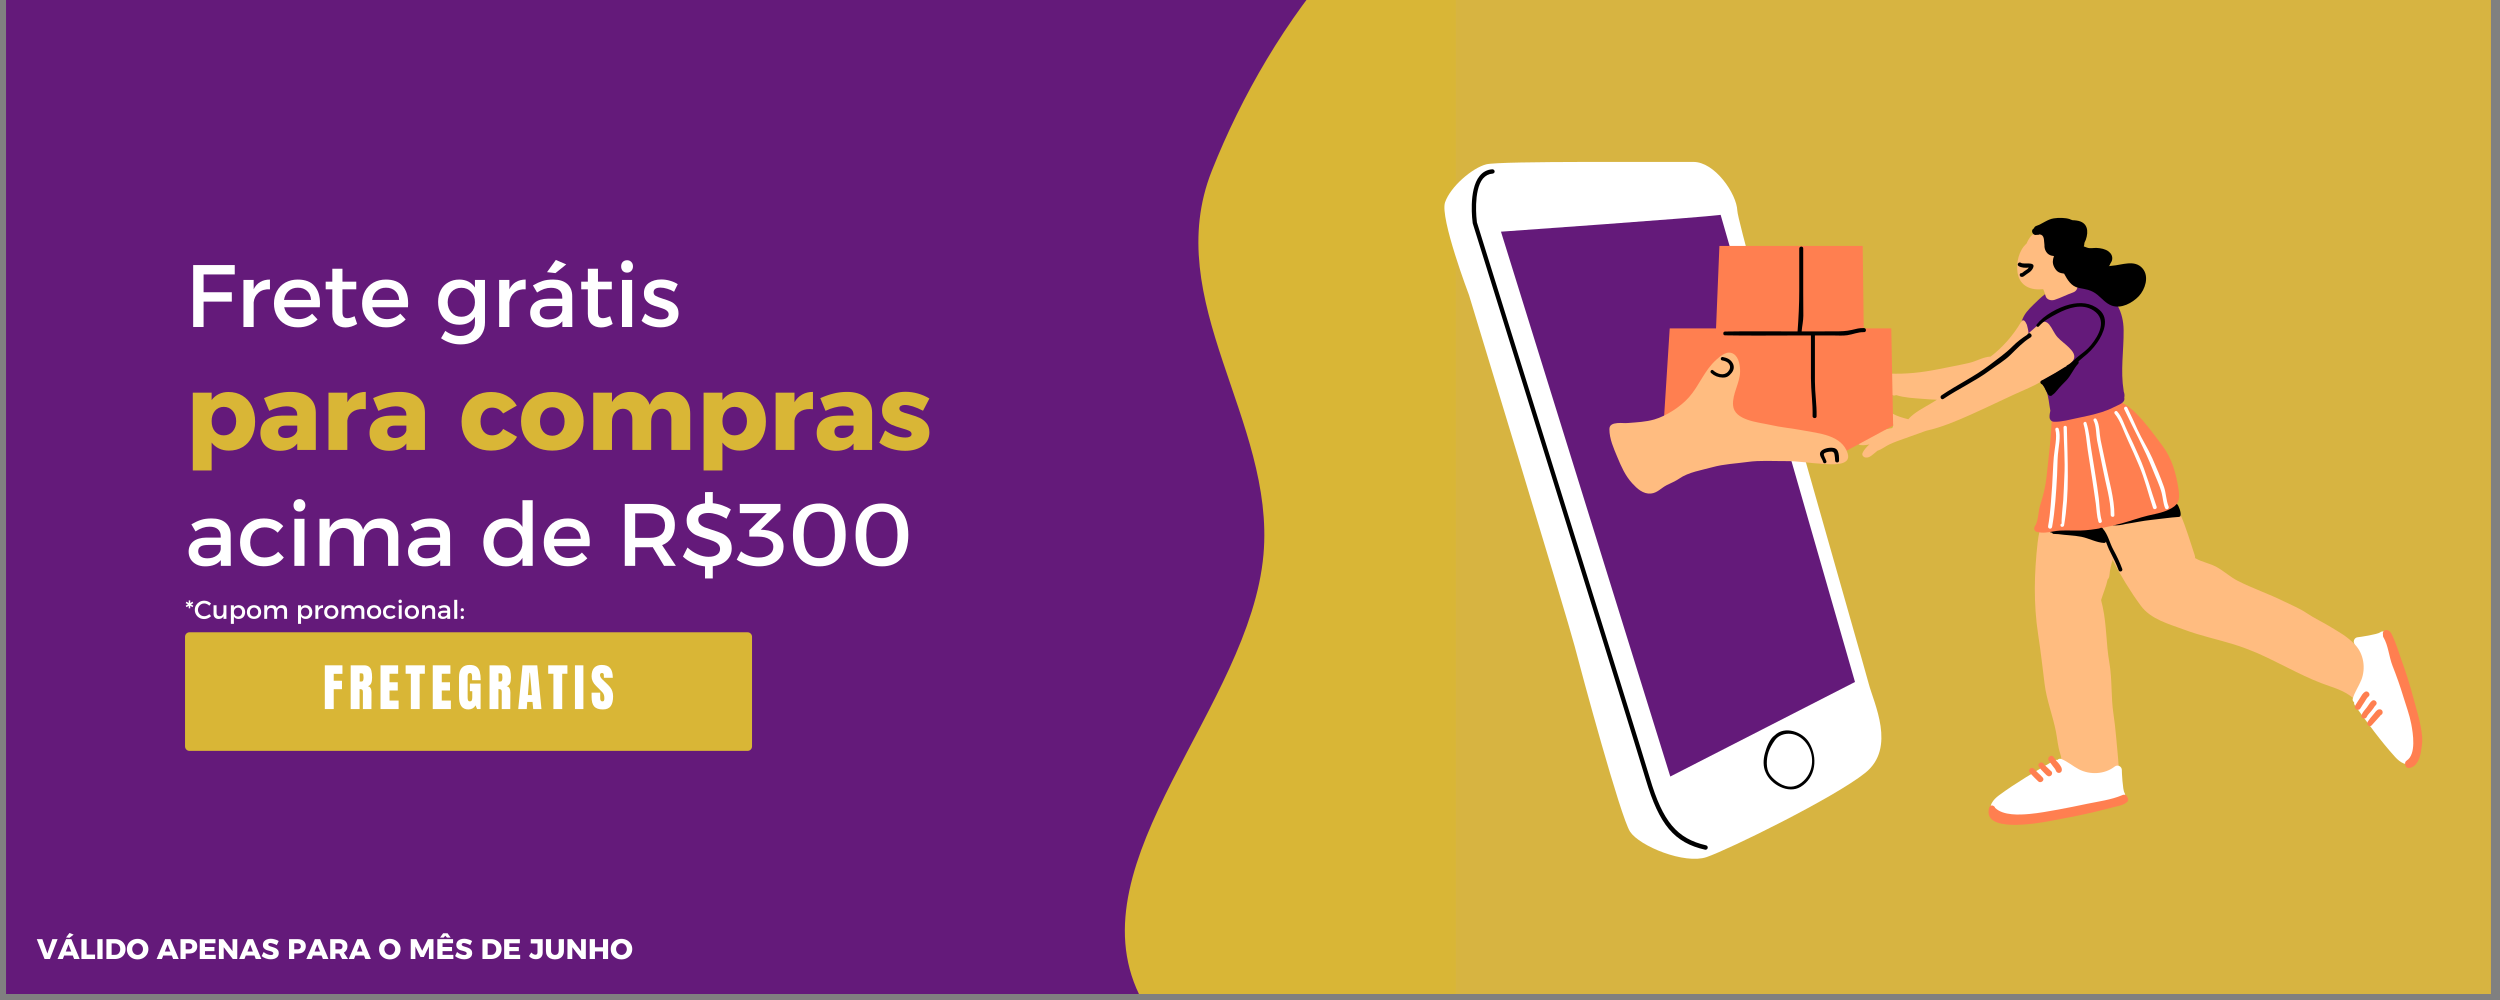 <svg xmlns="http://www.w3.org/2000/svg" xmlns:xlink="http://www.w3.org/1999/xlink" width="550" zoomAndPan="magnify" viewBox="0 0 412.5 165" height="220" preserveAspectRatio="xMidYMid meet" version="1.2"><rect x="0" y="0" width="412.5" height="165" fill="#808080" stroke="none"/><defs><clipPath id="3f867c4385"><path d="M 0.992 0 L 411.008 0 L 411.008 164.008 L 0.992 164.008 Z M 0.992 0 "/></clipPath><clipPath id="22a3db5c92"><path d="M 185 0 L 377 0 L 377 164.008 L 185 164.008 Z M 185 0 "/></clipPath><clipPath id="02c83b8d56"><path d="M 358.441 -68.41 L 434.5 147.445 L 207.395 227.465 L 131.336 11.609 Z M 358.441 -68.41 "/></clipPath><clipPath id="8d2729fcd5"><path d="M 358.441 -68.41 L 434.5 147.445 L 207.395 227.465 L 131.336 11.609 Z M 358.441 -68.41 "/></clipPath><clipPath id="af9d77cba8"><path d="M 30.531 104.324 L 124.121 104.324 L 124.121 123.898 L 30.531 123.898 Z M 30.531 104.324 "/></clipPath><clipPath id="8446e65512"><path d="M 31.277 104.324 L 123.34 104.324 C 123.539 104.324 123.727 104.402 123.867 104.543 C 124.008 104.68 124.086 104.871 124.086 105.066 L 124.086 123.152 C 124.086 123.352 124.008 123.539 123.867 123.68 C 123.727 123.82 123.539 123.898 123.34 123.898 L 31.277 123.898 C 31.078 123.898 30.887 123.82 30.75 123.68 C 30.609 123.539 30.531 123.352 30.531 123.152 L 30.531 105.066 C 30.531 104.871 30.609 104.68 30.75 104.543 C 30.887 104.402 31.078 104.324 31.277 104.324 Z M 31.277 104.324 "/></clipPath><clipPath id="4381513965"><path d="M 240.207 0 L 411.008 0 L 411.008 164.008 L 240.207 164.008 Z M 240.207 0 "/></clipPath><clipPath id="e456b72e0a"><path d="M 238 26.512 L 311 26.512 L 311 142 L 238 142 Z M 238 26.512 "/></clipPath></defs><g id="5f70f99fc9"><g clip-rule="nonzero" clip-path="url(#3f867c4385)"><path style=" stroke:none;fill-rule:nonzero;fill:#ffffff;fill-opacity:1;" d="M 0.992 0 L 411.008 0 L 411.008 164.008 L 0.992 164.008 Z M 0.992 0 "/><path style=" stroke:none;fill-rule:nonzero;fill:#641a7a;fill-opacity:1;" d="M 0.992 0 L 411.008 0 L 411.008 164.008 L 0.992 164.008 Z M 0.992 0 "/></g><g clip-rule="nonzero" clip-path="url(#22a3db5c92)"><g clip-rule="nonzero" clip-path="url(#02c83b8d56)"><g clip-rule="nonzero" clip-path="url(#8d2729fcd5)"><path style=" stroke:none;fill-rule:evenodd;fill:#d9b636;fill-opacity:1;" d="M 256.961 -30.617 C 284.699 -38.363 305.426 -34.012 330.523 -24.668 C 350.977 -17.055 349.438 -17.844 365.996 -5.148 C 386.184 10.328 342.984 57.82 346.684 82.105 C 350.527 107.32 390.734 135.785 370.836 156.504 C 352.07 176.051 361.719 172.141 335.078 180.891 C 309.68 189.23 284.141 197.855 258.531 194.93 C 231.152 191.805 198.598 186.062 187.961 164.086 C 177.266 141.984 206.262 116.574 208.473 91.516 C 210.43 69.344 191.41 49.691 199.953 28.176 C 209.672 3.691 229.117 -22.84 256.961 -30.617 Z M 256.961 -30.617 "/></g></g></g><g clip-rule="nonzero" clip-path="url(#af9d77cba8)"><g clip-rule="nonzero" clip-path="url(#8446e65512)"><path style=" stroke:none;fill-rule:nonzero;fill:#d9b636;fill-opacity:1;" d="M 30.531 104.324 L 124.121 104.324 L 124.121 123.898 L 30.531 123.898 Z M 30.531 104.324 "/></g></g><g style="fill:#ffffff;fill-opacity:1;"><g transform="translate(53.283, 116.996)"><path style="stroke:none" d="M 0.312 0 L 0.312 -7.219 L 3.219 -7.219 L 3.219 -5.812 L 1.781 -5.812 L 1.781 -4.672 L 3.141 -4.672 L 3.141 -3.281 L 1.781 -3.281 L 1.781 0 Z M 0.312 0 "/></g></g><g style="fill:#ffffff;fill-opacity:1;"><g transform="translate(57.551, 116.996)"><path style="stroke:none" d="M 0.312 -7.219 L 2.531 -7.219 C 2.883 -7.219 3.156 -7.133 3.344 -6.969 C 3.539 -6.812 3.672 -6.586 3.734 -6.297 C 3.805 -6.016 3.844 -5.648 3.844 -5.203 C 3.844 -4.797 3.789 -4.477 3.688 -4.25 C 3.582 -4.02 3.398 -3.859 3.141 -3.766 C 3.359 -3.723 3.516 -3.613 3.609 -3.438 C 3.703 -3.258 3.75 -3.023 3.75 -2.734 L 3.734 0 L 2.328 0 L 2.328 -2.828 C 2.328 -3.023 2.285 -3.148 2.203 -3.203 C 2.129 -3.266 1.988 -3.297 1.781 -3.297 L 1.781 0 L 0.312 0 Z M 2.141 -4.547 C 2.336 -4.547 2.438 -4.766 2.438 -5.203 C 2.438 -5.391 2.426 -5.531 2.406 -5.625 C 2.395 -5.727 2.363 -5.797 2.312 -5.828 C 2.27 -5.867 2.207 -5.891 2.125 -5.891 L 1.797 -5.891 L 1.797 -4.547 Z M 2.141 -4.547 "/></g></g><g style="fill:#ffffff;fill-opacity:1;"><g transform="translate(62.474, 116.996)"><path style="stroke:none" d="M 0.312 0 L 0.312 -7.219 L 3.219 -7.219 L 3.219 -5.828 L 1.797 -5.828 L 1.797 -4.422 L 3.156 -4.422 L 3.156 -3.062 L 1.797 -3.062 L 1.797 -1.406 L 3.297 -1.406 L 3.297 0 Z M 0.312 0 "/></g></g><g style="fill:#ffffff;fill-opacity:1;"><g transform="translate(66.851, 116.996)"><path style="stroke:none" d="M 0.938 0 L 0.938 -5.828 L 0.078 -5.828 L 0.078 -7.219 L 3.25 -7.219 L 3.25 -5.828 L 2.391 -5.828 L 2.391 0 Z M 0.938 0 "/></g></g><g style="fill:#ffffff;fill-opacity:1;"><g transform="translate(71.094, 116.996)"><path style="stroke:none" d="M 0.312 0 L 0.312 -7.219 L 3.219 -7.219 L 3.219 -5.828 L 1.797 -5.828 L 1.797 -4.422 L 3.156 -4.422 L 3.156 -3.062 L 1.797 -3.062 L 1.797 -1.406 L 3.297 -1.406 L 3.297 0 Z M 0.312 0 "/></g></g><g style="fill:#ffffff;fill-opacity:1;"><g transform="translate(75.471, 116.996)"><path style="stroke:none" d="M 1.812 0.062 C 1.289 0.062 0.898 -0.117 0.641 -0.484 C 0.391 -0.848 0.266 -1.406 0.266 -2.156 L 0.266 -5.266 C 0.266 -5.93 0.41 -6.43 0.703 -6.766 C 1.004 -7.109 1.445 -7.281 2.031 -7.281 C 2.508 -7.281 2.879 -7.188 3.141 -7 C 3.398 -6.812 3.582 -6.535 3.688 -6.172 C 3.789 -5.805 3.844 -5.336 3.844 -4.766 L 2.422 -4.766 L 2.422 -5.406 C 2.422 -5.582 2.395 -5.719 2.344 -5.812 C 2.301 -5.906 2.219 -5.953 2.094 -5.953 C 1.82 -5.953 1.688 -5.773 1.688 -5.422 L 1.688 -1.922 C 1.688 -1.703 1.711 -1.535 1.766 -1.422 C 1.828 -1.316 1.926 -1.266 2.062 -1.266 C 2.207 -1.266 2.305 -1.316 2.359 -1.422 C 2.422 -1.535 2.453 -1.703 2.453 -1.922 L 2.453 -2.953 L 2.062 -2.953 L 2.062 -4.203 L 3.828 -4.203 L 3.828 0 L 3.25 0 L 3 -0.609 C 2.738 -0.16 2.344 0.062 1.812 0.062 Z M 1.812 0.062 "/></g></g><g style="fill:#ffffff;fill-opacity:1;"><g transform="translate(80.461, 116.996)"><path style="stroke:none" d="M 0.312 -7.219 L 2.531 -7.219 C 2.883 -7.219 3.156 -7.133 3.344 -6.969 C 3.539 -6.812 3.672 -6.586 3.734 -6.297 C 3.805 -6.016 3.844 -5.648 3.844 -5.203 C 3.844 -4.797 3.789 -4.477 3.688 -4.25 C 3.582 -4.02 3.398 -3.859 3.141 -3.766 C 3.359 -3.723 3.516 -3.613 3.609 -3.438 C 3.703 -3.258 3.75 -3.023 3.75 -2.734 L 3.734 0 L 2.328 0 L 2.328 -2.828 C 2.328 -3.023 2.285 -3.148 2.203 -3.203 C 2.129 -3.266 1.988 -3.297 1.781 -3.297 L 1.781 0 L 0.312 0 Z M 2.141 -4.547 C 2.336 -4.547 2.438 -4.766 2.438 -5.203 C 2.438 -5.391 2.426 -5.531 2.406 -5.625 C 2.395 -5.727 2.363 -5.797 2.312 -5.828 C 2.27 -5.867 2.207 -5.891 2.125 -5.891 L 1.797 -5.891 L 1.797 -4.547 Z M 2.141 -4.547 "/></g></g><g style="fill:#ffffff;fill-opacity:1;"><g transform="translate(85.384, 116.996)"><path style="stroke:none" d="M 0.125 0 L 0.828 -7.219 L 3.266 -7.219 L 3.953 0 L 2.594 0 L 2.484 -1.172 L 1.609 -1.172 L 1.531 0 Z M 1.719 -2.312 L 2.375 -2.312 L 2.062 -6 L 2 -6 Z M 1.719 -2.312 "/></g></g><g style="fill:#ffffff;fill-opacity:1;"><g transform="translate(90.374, 116.996)"><path style="stroke:none" d="M 0.938 0 L 0.938 -5.828 L 0.078 -5.828 L 0.078 -7.219 L 3.25 -7.219 L 3.25 -5.828 L 2.391 -5.828 L 2.391 0 Z M 0.938 0 "/></g></g><g style="fill:#ffffff;fill-opacity:1;"><g transform="translate(94.617, 116.996)"><path style="stroke:none" d="M 0.25 0 L 0.25 -7.219 L 1.641 -7.219 L 1.641 0 Z M 0.25 0 "/></g></g><g style="fill:#ffffff;fill-opacity:1;"><g transform="translate(97.44, 116.996)"><path style="stroke:none" d="M 2.031 0.062 C 1.375 0.062 0.898 -0.098 0.609 -0.422 C 0.316 -0.742 0.172 -1.27 0.172 -2 L 0.172 -2.703 L 1.594 -2.703 L 1.594 -1.797 C 1.594 -1.441 1.707 -1.266 1.938 -1.266 C 2.07 -1.266 2.16 -1.301 2.203 -1.375 C 2.254 -1.445 2.281 -1.57 2.281 -1.75 C 2.281 -1.988 2.254 -2.188 2.203 -2.344 C 2.148 -2.5 2.078 -2.629 1.984 -2.734 C 1.898 -2.836 1.742 -3 1.516 -3.219 L 0.906 -3.828 C 0.414 -4.305 0.172 -4.828 0.172 -5.391 C 0.172 -6.016 0.312 -6.484 0.594 -6.797 C 0.883 -7.117 1.301 -7.281 1.844 -7.281 C 2.488 -7.281 2.953 -7.109 3.234 -6.766 C 3.523 -6.422 3.672 -5.883 3.672 -5.156 L 2.203 -5.156 L 2.188 -5.656 C 2.188 -5.75 2.16 -5.82 2.109 -5.875 C 2.055 -5.926 1.984 -5.953 1.891 -5.953 C 1.773 -5.953 1.691 -5.922 1.641 -5.859 C 1.586 -5.805 1.562 -5.723 1.562 -5.609 C 1.562 -5.379 1.691 -5.141 1.953 -4.891 L 2.797 -4.078 C 2.992 -3.891 3.156 -3.707 3.281 -3.531 C 3.414 -3.363 3.52 -3.16 3.594 -2.922 C 3.676 -2.691 3.719 -2.414 3.719 -2.094 C 3.719 -1.383 3.586 -0.848 3.328 -0.484 C 3.066 -0.117 2.633 0.062 2.031 0.062 Z M 2.031 0.062 "/></g></g><g clip-rule="nonzero" clip-path="url(#4381513965)"><path style=" stroke:none;fill-rule:nonzero;fill:#d7b441;fill-opacity:1;" d="M 240.207 0 L 411.262 0 L 411.262 164.008 L 240.207 164.008 Z M 240.207 0 "/></g><path style=" stroke:none;fill-rule:nonzero;fill:#ffbc80;fill-opacity:1;" d="M 397.18 119.332 C 397.133 118.273 397.32 117.254 397.164 116.191 C 396.887 114.312 396.324 112.586 395.75 110.797 C 395.449 109.852 395.039 109.016 394.562 108.148 C 394.184 107.457 393.926 106.547 393.27 106.066 C 392.031 105.168 391.121 105.629 389.789 105.879 C 389.699 105.898 389.871 105.832 388.574 106.363 C 387.223 104.938 385.836 104.25 384.805 103.598 C 383.406 102.715 381.945 102.074 380.566 101.141 C 379.457 100.387 378.145 99.867 376.941 99.27 C 374.422 98.012 371.758 97.121 369.254 95.852 C 368 95.215 366.965 94.234 365.734 93.555 C 364.641 92.945 363.336 92.754 362.277 92.129 C 362.246 92.113 362.219 92.105 362.191 92.09 C 362.199 91.93 362.18 91.762 362.121 91.59 C 361.375 89.398 360.727 87.047 359.781 84.941 C 359.336 83.945 358.969 82.984 358.75 81.914 C 358.641 81.383 358.551 80.883 358.402 80.402 C 358.484 79.934 358.312 79.438 357.871 79.27 C 357.516 78.781 356.82 78.762 356.309 78.926 C 355.93 79.047 355.559 79.152 355.188 79.246 C 354.695 78.941 354.086 78.855 353.309 79.137 C 352.574 79.398 351.914 79.785 351.219 80.094 C 351.016 80.121 350.812 80.141 350.605 80.141 C 349.281 80.16 347.18 79.566 345.965 80.328 C 345.711 80.488 345.527 80.668 345.406 80.863 C 344.859 81.062 344.359 81.262 343.969 81.398 C 342.781 81.809 341.609 82.52 340.332 82.594 C 339.379 82.648 338.52 82.496 337.777 83.242 C 337.121 83.902 337.086 84.812 336.918 85.676 C 336.676 86.969 336.359 88.203 336.211 89.512 C 335.637 94.559 335.52 99.629 336.289 104.656 C 336.707 107.379 337.02 110.129 337.363 112.875 C 337.699 115.559 338.691 118.016 339.215 120.648 C 339.457 121.867 339.539 123.145 339.926 124.324 C 340.191 125.152 340.219 125.387 339.539 125.98 C 339.074 126.387 338.492 126.723 337.984 127.086 C 336.004 128.492 333.625 129.332 331.84 131.008 C 330.773 132.012 329.707 134.098 331.859 134.621 C 332.617 134.809 333.523 134.617 334.297 134.656 C 335.387 134.711 336.348 134.656 337.418 134.449 C 338.422 134.25 339.422 134.219 340.426 134.086 C 341.711 133.918 342.895 133.188 344.164 132.914 C 345.293 132.672 346.477 132.543 347.574 132.211 C 348.391 131.969 349.598 131.711 350.004 130.852 C 350.352 130.125 350.059 129.344 349.887 128.621 C 349.594 127.41 349.594 126.18 349.469 124.949 C 349.227 122.547 349.082 120.184 348.723 117.82 C 348.293 114.98 348.531 112.125 348.035 109.273 C 347.5 106.23 347.605 103.188 346.949 100.156 C 346.863 99.766 346.773 99.383 346.68 99.012 C 347.031 97.879 347.516 96.766 347.758 95.621 C 347.922 95.461 348.035 95.23 348.059 94.918 C 348.121 94.078 348.328 93.234 348.574 92.387 C 349.949 95.016 351.48 97.562 353.223 99.926 C 354.902 102.215 357.871 102.949 360.391 103.895 C 363.113 104.918 365.887 105.484 368.652 106.344 C 369.926 106.742 371.168 107.219 372.395 107.734 C 372.777 107.906 373.16 108.078 373.539 108.254 C 377.168 109.938 380.562 111.934 384.383 113.215 C 386.297 113.859 387.809 114.523 389.184 116.055 C 390.398 117.414 391.195 119.121 392.305 120.562 C 393.004 121.473 393.902 122.672 395.027 123.098 C 396.242 123.555 397.457 122.875 397.52 121.539 C 397.551 120.793 397.211 120.07 397.18 119.332 Z M 397.18 119.332 "/><path style=" stroke:none;fill-rule:nonzero;fill:#000000;fill-opacity:1;" d="M 347.168 88.062 C 347.137 87.582 346.91 87.047 346.566 86.832 C 346.395 86.723 346.16 86.852 346.09 87.027 C 345.992 86.969 345.875 86.926 345.715 86.898 C 344.738 86.75 343.438 87.164 342.414 87.195 C 341.371 87.227 340.316 87.223 339.273 87.195 C 339.215 87.195 339.164 87.215 339.117 87.246 C 338.895 87.227 338.672 87.207 338.453 87.18 C 338.07 87.137 337.977 87.73 338.336 87.84 C 338.422 87.863 338.508 87.879 338.59 87.906 C 338.625 87.992 338.695 88.062 338.797 88.082 C 338.797 88.086 338.797 88.09 338.797 88.094 C 339.086 88.102 339.367 88.117 339.656 88.133 C 340.91 88.324 342.152 88.316 343.43 88.57 C 344.691 88.824 345.898 89.527 347.195 89.59 C 347.379 89.602 347.527 89.395 347.516 89.227 C 347.48 88.836 347.355 88.434 347.168 88.062 Z M 359.219 83.18 C 358.484 82.613 357.609 83.309 356.773 83.574 C 354.945 84.168 353.09 84.574 351.254 85.133 C 350.629 85.324 348.875 85.355 348.492 86.098 C 348.293 86.199 348.324 86.539 348.551 86.621 C 348.59 86.652 348.637 86.672 348.699 86.676 C 349.355 86.734 350.039 86.625 350.723 86.457 C 352.141 86.25 353.543 85.926 354.984 85.781 C 356.488 85.633 358.008 85.383 359.516 85.293 C 359.613 85.285 359.738 85.227 359.777 85.125 C 359.957 84.633 359.461 83.367 359.219 83.18 Z M 359.219 83.18 "/><path style=" stroke:none;fill-rule:nonzero;fill:#ff7f50;fill-opacity:1;" d="M 359.465 80.773 C 359.066 78.137 358.395 75.668 356.781 73.52 C 355.41 71.699 354.027 69.758 352.406 68.152 C 350.82 66.586 349.332 65.766 347.082 66.031 C 345.867 66.172 344.727 66.633 343.504 66.781 C 342.164 66.938 340.789 67.055 339.445 67.172 C 338.977 67.211 338.746 67.633 338.773 68 C 338.645 68.09 338.551 68.234 338.551 68.441 C 338.512 71.84 338.035 75.172 337.695 78.543 C 337.523 80.227 337.145 81.754 336.625 83.371 C 336.289 84.41 336.352 86 335.742 86.859 C 335.535 87.152 335.672 87.652 336.035 87.75 C 337.012 88.004 337.84 87.863 338.812 87.684 C 340.309 87.402 341.699 87.586 343.195 87.543 C 345.547 87.473 348.051 86.914 350.309 86.285 C 351.664 85.91 352.988 85.422 354.352 85.09 C 355.512 84.809 356.637 84.641 357.734 84.148 C 359.445 83.371 359.738 82.59 359.465 80.773 Z M 359.465 80.773 "/><g clip-rule="nonzero" clip-path="url(#e456b72e0a)"><path style=" stroke:none;fill-rule:nonzero;fill:#ffffff;fill-opacity:1;" d="M 286.66 34.766 C 286.742 37.543 307.492 109.535 308.324 112.762 C 309.156 115.984 312.922 123.387 307.773 127.516 C 302.625 131.641 285.223 140.176 281.598 141.418 C 277.969 142.66 270.516 139.617 268.957 137.219 C 267.395 134.82 260.949 111 259.82 106.629 C 258.695 102.262 242.383 48.676 242.383 48.676 C 242.383 48.676 237.543 35.922 238.438 33.375 C 239.328 30.801 242.91 27.715 245.227 27.117 C 247.543 26.52 275.051 26.785 279.363 26.719 C 282.938 26.66 286.555 31.988 286.66 34.766 Z M 286.66 34.766 "/></g><path style=" stroke:none;fill-rule:nonzero;fill:#641a7a;fill-opacity:1;" d="M 350.504 65.594 C 350.59 66.004 350.465 66.367 349.75 66.727 C 349.469 66.863 349.148 67.02 348.812 67.172 C 348.145 67.52 347.418 67.801 346.809 67.992 C 345.461 68.418 344.062 68.715 342.684 68.996 C 341.492 69.238 340.129 69.641 338.91 69.59 C 338.484 69.574 338.184 69.23 338.172 68.816 C 338.16 68.438 338.234 68.113 338.309 67.773 C 338.074 66.66 338.062 65.445 337.586 64.398 C 337.328 63.832 336.934 63.371 336.602 62.859 C 335.738 62.156 334.895 61.449 334.348 60.609 C 333.633 59.508 333.027 58.062 332.891 56.75 C 332.766 55.535 333.316 54.457 333.66 53.336 C 333.586 53.23 333.555 53.09 333.605 52.934 C 333.969 51.82 334.688 51.082 335.504 50.281 C 336.766 49.035 337.906 47.965 339.609 47.348 C 341.871 46.523 344.5 46.145 346.625 47.516 C 349.109 49.117 350.371 51.516 350.398 54.465 C 350.434 57.867 349.844 61.133 350.41 64.523 C 350.414 64.555 350.418 64.578 350.418 64.609 C 350.539 64.938 350.582 65.273 350.504 65.594 Z M 283.906 35.449 C 280.84 35.887 247.66 38.227 247.66 38.227 L 275.598 128.125 L 306.074 112.527 Z M 283.906 35.449 "/><path style=" stroke:none;fill-rule:nonzero;fill:#ffbc80;fill-opacity:1;" d="M 342.074 48.246 C 341.039 48.605 340.016 49.156 338.996 49.477 C 338.457 49.645 337.73 49.488 337.531 48.875 C 337.406 48.488 337.32 48.07 337.121 47.715 C 335.156 47.941 333.254 47.262 332.895 44.977 C 332.648 43.379 333.105 41.293 334.375 40.199 C 334.672 39.477 335.098 38.789 335.742 38.492 C 336.566 38.113 337.77 38.34 338.426 38.941 C 339.387 39.816 339.727 41.414 340.164 42.566 C 340.512 43.473 340.867 44.395 341.414 45.199 C 341.762 45.699 342.316 45.996 342.613 46.504 C 342.984 47.125 342.82 47.988 342.074 48.246 Z M 341.363 57.324 C 340.77 56.73 340.066 56.262 339.5 55.645 C 338.918 55.004 338.645 54.18 338.098 53.516 C 337.457 52.738 336.512 53.066 336.145 53.734 C 335.668 54.148 335.188 54.574 334.707 54.996 C 334.703 54.59 334.465 53.66 334.434 53.586 C 334.176 52.969 333.824 52.531 333.473 53.129 C 332.176 55.34 330.461 57.293 328.453 58.84 C 327.348 58.859 326.074 59.602 325.039 59.848 C 323.309 60.254 321.574 60.566 319.832 60.918 C 317.051 61.477 314.516 61.742 311.695 61.645 C 311.273 61.633 311.031 62.043 311.105 62.418 C 311.289 63.32 311.461 64.594 312.234 65.18 C 312.387 65.293 312.664 65.289 312.848 65.188 C 314.273 65.641 315.781 65.688 317.266 65.812 C 318.047 65.875 318.82 65.934 319.598 65.957 C 319.273 66.156 318.949 66.359 318.621 66.559 C 317.473 67.254 315.809 68.07 314.867 69.176 C 313.965 68.941 313.105 68.719 312.258 68.238 C 311.836 68 311.422 67.582 310.906 67.629 C 310.508 67.664 310.164 68.07 310.402 68.469 C 310.82 69.172 311.484 69.438 312.184 69.629 C 312.293 69.809 312.387 69.953 312.367 70.215 C 312.359 70.355 312.305 70.492 312.223 70.625 C 311.543 70.762 310.852 70.863 310.215 71.016 C 309.047 71.301 307.926 71.809 306.867 72.367 C 306.414 72.605 306.379 73.367 306.988 73.438 C 307.488 73.496 307.973 73.438 308.453 73.324 C 307.934 73.789 307.484 74.32 307.32 74.742 C 307.188 75.078 307.414 75.41 307.754 75.477 C 308.328 75.586 308.699 75.258 309.125 74.91 C 309.348 74.73 309.566 74.547 309.789 74.363 C 310.477 74.164 311.098 73.629 311.742 73.332 C 312.57 72.945 313.43 72.645 314.293 72.34 C 314.484 72.285 314.68 72.219 314.871 72.133 C 314.953 72.105 315.035 72.074 315.117 72.043 C 315.973 71.727 316.895 71.422 317.789 71.082 C 320.363 70.52 322.965 69.402 325.246 68.383 C 328.434 66.961 331.555 65.395 334.754 64.008 C 336.25 63.359 337.648 62.469 339.047 61.633 C 339.926 61.105 341.512 60.375 342.055 59.504 C 342.598 58.637 341.969 57.93 341.363 57.324 Z M 341.363 57.324 "/><path style=" stroke:none;fill-rule:nonzero;fill:#ffffff;fill-opacity:1;" d="M 350.539 130.809 C 350.242 130.371 350.094 127.281 350.105 127.109 C 350.148 126.484 349.43 126.086 348.93 126.477 C 347.285 127.773 344.859 127.891 343.004 126.93 C 342.031 126.422 341.117 125.621 340.105 125.23 C 339.859 125.137 339.629 125.227 339.477 125.395 C 339.312 125.352 339.137 125.367 338.953 125.473 C 335.891 127.25 332.66 129.137 329.809 131.246 C 328.961 131.875 327.773 133.129 329 134.043 C 329.199 134.188 329.426 134.293 329.676 134.375 C 330.031 134.594 330.504 134.695 330.891 134.758 C 334.191 135.309 337.793 134.574 341.039 133.953 C 344.098 133.367 347.105 132.676 350.133 131.949 C 350.613 131.836 350.797 131.188 350.539 130.809 Z M 392.723 104.34 C 392.32 104.676 389.258 105.133 389.086 105.137 C 388.461 105.152 388.133 105.91 388.574 106.363 C 390.023 107.875 390.383 110.273 389.609 112.215 C 389.203 113.234 388.496 114.223 388.207 115.27 C 388.133 115.523 388.25 115.742 388.43 115.879 C 388.406 116.047 388.441 116.219 388.562 116.395 C 390.633 119.266 392.828 122.297 395.215 124.922 C 395.922 125.703 397.285 126.762 398.074 125.449 C 398.199 125.238 398.285 125 398.34 124.746 C 398.523 124.371 398.574 123.887 398.598 123.496 C 398.82 120.156 397.73 116.645 396.793 113.477 C 395.906 110.492 394.926 107.566 393.902 104.625 C 393.738 104.16 393.078 104.043 392.723 104.34 Z M 392.723 104.34 "/><path style=" stroke:none;fill-rule:nonzero;fill:#ff7f50;fill-opacity:1;" d="M 350.953 132.34 C 350.383 132.855 349.559 132.973 348.84 133.156 C 347.656 133.453 346.488 133.766 345.297 134.043 C 342.914 134.598 340.504 135.051 338.102 135.492 C 336.176 135.844 327.055 137.488 328.207 133.297 C 328.281 133.023 328.594 132.789 328.883 132.957 C 328.922 132.98 328.957 133.004 328.996 133.027 C 329.105 133.094 329.172 133.191 329.199 133.305 C 330.543 134.602 333.215 134.453 334.902 134.301 C 336.469 134.16 338.023 133.859 339.57 133.586 C 341.184 133.301 342.797 132.953 344.402 132.621 C 346.297 132.234 348.332 131.969 350.129 131.219 C 350.227 131.152 350.348 131.117 350.492 131.129 C 350.512 131.129 350.535 131.133 350.555 131.133 C 350.816 131.152 350.953 131.32 350.988 131.52 C 351.18 131.742 351.234 132.086 350.953 132.34 Z M 337.066 128.312 C 336.852 128.051 336.594 127.824 336.344 127.598 C 336.074 127.352 335.824 127.086 335.57 126.828 C 335.391 126.645 335.059 126.699 334.902 126.883 C 334.727 127.098 334.781 127.367 334.961 127.551 C 335.414 128.02 335.844 128.508 336.328 128.945 C 336.727 129.301 337.434 128.754 337.066 128.312 Z M 338.266 127.109 C 338.383 127.164 338.289 127.102 338.234 127.051 C 338.148 126.961 338.059 126.879 337.969 126.797 C 337.684 126.539 337.383 126.27 337.156 125.961 C 336.844 125.547 336.102 126.023 336.387 126.461 C 336.645 126.855 336.969 127.215 337.309 127.539 C 337.328 127.555 337.488 127.715 337.461 127.684 C 337.492 127.719 337.527 127.758 337.559 127.793 C 337.676 127.91 337.777 127.992 337.934 128.062 C 338.18 128.18 338.492 127.988 338.57 127.754 C 338.676 127.473 338.516 127.227 338.266 127.109 Z M 339.805 126.109 C 339.676 125.918 339.496 125.758 339.344 125.586 C 339.133 125.352 338.984 125.074 338.773 124.84 C 338.402 124.426 337.688 125.059 338.043 125.492 C 338.289 125.793 338.473 126.129 338.727 126.426 C 338.918 126.648 339.137 126.922 339.238 127.195 C 339.391 127.633 340.066 127.664 340.184 127.172 C 340.281 126.734 340.027 126.445 339.805 126.109 Z M 399.656 121.594 C 399.465 119.289 398.699 117.051 398.117 114.828 C 397.594 112.836 396.934 110.82 396.234 108.883 C 395.777 107.609 395.387 106.238 394.812 105.02 C 394.559 104.473 394.293 103.871 393.617 103.961 C 393.309 104.004 393.145 104.297 393.168 104.578 C 393.176 104.66 393.188 104.727 393.199 104.785 C 393.172 104.895 393.18 105.016 393.254 105.133 C 394.07 106.48 394.184 108.375 394.762 109.848 C 395.426 111.539 396.02 113.191 396.543 114.934 C 396.988 116.402 397.57 117.941 397.855 119.449 C 398.148 120.984 398.711 124.461 397.113 125.484 C 396.836 125.664 396.789 125.938 396.875 126.16 C 396.879 126.477 397.176 126.789 397.559 126.719 C 398.832 126.496 399.375 125 399.508 123.637 C 399.66 122.91 399.703 122.188 399.656 121.594 Z M 390.215 114.156 C 389.84 114.402 389.633 114.777 389.41 115.156 C 389.156 115.582 388.852 115.977 388.613 116.414 C 388.309 116.973 389.18 117.422 389.484 116.867 C 389.691 116.492 389.945 116.145 390.176 115.785 C 390.375 115.473 390.52 115.16 390.809 114.922 C 391.25 114.566 390.676 113.859 390.215 114.156 Z M 391.371 115.637 C 391.023 115.914 390.824 116.348 390.547 116.695 C 390.23 117.094 389.809 117.531 389.637 118.012 C 389.434 118.578 390.34 118.801 390.547 118.238 C 390.637 117.98 391.027 117.613 391.215 117.379 C 391.348 117.215 391.484 117.055 391.605 116.883 C 391.688 116.77 391.754 116.633 391.844 116.52 L 392.047 116.309 C 392.391 115.879 391.793 115.297 391.371 115.637 Z M 392.57 117.035 C 392.141 117.094 391.895 117.547 391.633 117.855 C 391.289 118.254 390.941 118.664 390.656 119.109 C 390.402 119.516 390.965 120.07 391.316 119.691 C 391.621 119.367 391.918 119.035 392.211 118.699 C 392.328 118.57 392.441 118.438 392.559 118.305 C 392.605 118.25 392.91 117.984 392.742 118.023 C 393.367 117.871 393.219 116.949 392.57 117.035 Z M 312.367 70.219 L 300.688 76.527 L 274.383 71.773 L 275.504 54.188 L 283.145 54.188 L 283.703 40.582 L 307.344 40.582 L 307.516 54.188 L 312.059 54.188 Z M 312.367 70.219 "/><path style=" stroke:none;fill-rule:nonzero;fill:#ffbc80;fill-opacity:1;" d="M 304.871 74.832 C 303.926 71.754 300.086 71.516 297.477 71.012 C 295.676 70.664 293.883 70.527 292.086 70.109 C 290.195 69.672 286.133 69.398 285.953 66.859 C 285.82 65 287.066 63.23 287.113 61.363 C 287.133 60.414 286.945 58.969 286.047 58.402 C 285.012 57.75 283.926 58.691 283.184 59.359 C 281.195 61.152 280.418 63.57 278.688 65.539 C 277.324 67.09 274.945 68.637 272.961 69.211 C 271.531 69.621 270.078 69.676 268.609 69.797 C 267.922 69.855 267.605 69.746 266.863 69.809 C 266.121 69.875 265.551 70.094 265.551 70.809 C 265.551 72.426 266.246 73.945 266.855 75.41 C 267.512 76.984 268.145 78.461 269.309 79.738 C 270.109 80.617 271.125 81.555 272.402 81.434 C 273.473 81.328 274.062 80.539 274.988 80.059 C 275.703 79.688 276.406 79.434 277.07 78.973 C 278.594 77.902 280.781 77.578 282.559 77.086 C 284.461 76.559 286.395 76.496 288.344 76.223 C 290.418 75.93 292.582 76.098 294.668 76.082 C 296.699 76.07 298.66 76.43 300.691 76.531 C 301.828 76.59 305.555 77.043 304.871 74.832 Z M 304.871 74.832 "/><path style=" stroke:none;fill-rule:nonzero;fill:#000000;fill-opacity:1;" d="M 292.816 121.34 C 291.992 121.887 291.457 123.371 291.223 124.246 C 290.918 125.344 290.879 126.473 291.344 127.473 C 292.188 129.469 295.09 131.039 297.094 129.836 C 299.645 128.285 299.969 124.992 298.527 122.562 C 297.445 120.73 294.48 119.688 292.816 121.34 Z M 297.641 128.801 C 296.625 129.801 295.402 130.094 294.074 129.492 C 293.203 129.078 292.18 128.25 291.801 127.383 C 291.324 126.332 291.512 124.68 291.98 123.645 C 292.203 123.129 292.766 122.145 293.199 121.754 C 294.297 120.781 296.508 120.668 297.992 122.578 C 299.41 124.398 299.352 127.141 297.641 128.801 Z M 281.77 139.922 C 281.73 140.059 281.629 140.16 281.512 140.191 C 281.461 140.207 281.414 140.219 281.363 140.207 C 276.254 139.055 273.789 136.125 271.547 128.609 C 269.469 121.633 243.277 37.727 243.008 36.879 L 243.004 36.855 L 242.996 36.832 C 242.965 36.613 242.246 31.352 244.141 29.027 C 244.68 28.352 245.398 27.988 246.227 27.93 C 246.43 27.93 246.59 28.066 246.617 28.262 C 246.641 28.457 246.48 28.629 246.285 28.648 C 245.633 28.691 245.121 28.977 244.688 29.469 C 243.062 31.469 243.641 36.281 243.691 36.676 C 244.305 38.656 270.16 121.449 272.227 128.379 C 274.367 135.59 276.711 138.371 281.504 139.48 C 281.695 139.535 281.816 139.707 281.77 139.922 Z M 352.895 48.879 C 351.836 49.992 349.996 50.988 348.445 50.43 C 347.473 50.074 346.848 49.266 346.07 48.637 C 345.043 47.801 344.16 47.746 342.969 47.496 C 341.75 47.242 341.137 46.184 340.574 45.148 C 339.922 45.062 339.406 44.957 338.957 44.098 C 338.598 43.41 338.695 42.844 338.906 42.25 C 338.328 42.207 337.816 41.973 337.52 41.367 C 337.375 41.074 337.32 40.754 337.336 40.438 C 337.215 39.688 337.398 38.781 336.531 38.668 C 336.512 38.676 336.492 38.688 336.473 38.699 C 336.352 38.762 336.234 38.77 336.129 38.742 C 336.047 38.758 335.969 38.766 335.902 38.773 C 335.422 38.805 335.059 38.094 335.469 37.77 C 335.512 37.734 335.559 37.703 335.602 37.668 C 335.656 37.496 335.789 37.34 336.012 37.266 C 336.992 36.941 337.816 36.191 338.867 36.031 C 339.664 35.91 340.758 35.906 341.531 36.16 C 341.574 36.172 341.605 36.199 341.637 36.219 C 341.746 36.25 341.855 36.289 341.961 36.332 C 342.188 36.34 342.414 36.352 342.633 36.387 C 344.473 36.637 344.672 38.125 344.145 39.594 C 344.082 39.766 343.914 40.004 343.914 40.191 C 343.914 40.828 343.531 40.527 344.332 40.844 C 344.879 41.062 345.395 40.879 345.957 40.91 C 346.602 40.941 347.391 41.086 347.91 41.488 C 348.379 41.848 348.621 42.324 348.488 42.934 C 348.426 43.207 348.215 43.414 348.129 43.672 C 348.07 43.844 347.965 43.918 347.934 43.934 C 347.969 43.918 348.117 43.875 348.496 43.848 C 350.113 43.738 352.227 42.773 353.527 44.297 C 354.66 45.625 353.953 47.758 352.895 48.879 Z M 346.035 56.539 C 345.367 57.504 344.617 58.258 343.695 58.98 C 343.449 59.176 343.199 59.398 342.949 59.629 C 343.008 59.75 343.004 59.906 342.887 60.035 C 342.133 60.836 341.723 61.957 340.953 62.758 C 340.426 63.309 339.914 63.793 339.438 64.387 C 339.199 64.684 338.961 64.969 338.645 65.164 C 338.527 65.375 338.152 65.391 338.004 65.172 C 338.004 65.168 338 65.168 338 65.168 C 337.957 65.137 337.914 65.094 337.891 65.031 C 337.879 65 337.863 64.969 337.852 64.938 C 337.652 64.609 337.457 64.23 337.293 63.859 C 337.207 63.727 337.113 63.598 337.016 63.477 C 337 63.457 336.988 63.434 336.973 63.414 C 336.691 63.383 336.516 62.988 336.824 62.801 C 337 62.691 337.188 62.598 337.383 62.508 C 338.527 61.902 339.707 61.215 340.773 60.52 C 340.824 60.488 340.875 60.473 340.93 60.473 C 340.945 60.391 340.988 60.316 341.086 60.27 C 341.762 59.938 342.324 59.262 342.914 58.801 C 343.652 58.227 344.402 57.684 345.008 56.945 C 346.367 55.289 347.715 52.77 345.449 51.242 C 343.578 49.988 341.234 50.789 339.426 51.75 C 338.402 52.293 337.172 52.949 336.418 53.848 C 336.219 54.078 335.859 53.793 336.047 53.551 C 337.219 52.012 339.621 50.711 341.484 50.246 C 343.211 49.82 344.957 49.902 346.391 51.117 C 348.133 52.602 347.086 55.031 346.035 56.539 Z M 350.172 93.875 C 350.316 94.262 349.723 94.48 349.578 94.098 C 349.207 93.098 348.688 92 348.184 91.055 C 347.586 89.945 347.348 88.566 346.477 87.609 C 346.211 87.312 346.656 86.879 346.922 87.176 C 347.84 88.188 348.07 89.555 348.711 90.719 C 349.258 91.707 349.781 92.824 350.172 93.875 Z M 335.133 55.148 C 335.289 55.312 335.227 55.566 335.043 55.676 C 333.762 56.461 332.797 57.516 331.723 58.562 C 330.758 59.508 329.441 60.281 328.344 61.098 C 325.93 62.891 323.168 64.133 320.68 65.816 C 320.316 66.062 319.988 65.473 320.348 65.23 C 322.93 63.48 325.754 62.16 328.23 60.262 C 329.566 59.234 330.891 58.344 332.074 57.145 C 332.805 56.406 333.621 55.785 334.488 55.238 C 334.555 55.016 334.855 54.859 335.062 55.078 C 335.086 55.102 335.109 55.129 335.133 55.148 Z M 335.508 44.066 C 335.414 44.406 335.109 44.754 334.828 44.949 C 334.574 45.125 334.312 45.285 334.074 45.48 C 333.906 45.621 333.781 45.699 333.555 45.688 C 333.152 45.672 333.156 45.031 333.555 45.066 C 333.656 45.074 333.887 44.832 333.98 44.77 C 334.148 44.648 334.332 44.551 334.496 44.426 C 334.605 44.348 334.668 44.246 334.746 44.145 C 334.223 44.234 333.457 44.18 333.051 43.883 C 332.707 43.633 333.129 43.121 333.469 43.375 C 333.859 43.66 335.785 43.117 335.508 44.066 Z M 307.543 54.805 C 306.586 54.773 305.734 55.176 304.801 55.312 C 304.039 55.422 303.25 55.352 302.484 55.352 C 301.477 55.348 300.469 55.352 299.461 55.352 C 299.461 57.883 299.465 60.418 299.461 62.953 C 299.461 64.891 299.781 66.762 299.738 68.703 C 299.73 69.125 299.016 69.055 299.078 68.621 C 299.125 66.535 298.805 64.48 298.805 62.383 C 298.805 60.039 298.805 57.695 298.805 55.352 C 298.133 55.352 297.457 55.352 296.785 55.352 C 292.754 55.352 288.719 55.41 284.691 55.332 L 284.688 55.332 C 284.684 55.332 284.684 55.332 284.684 55.332 C 284.656 55.332 284.629 55.332 284.602 55.332 C 284.59 55.332 284.578 55.328 284.566 55.324 C 284.555 55.32 284.547 55.32 284.539 55.316 C 284.406 55.285 284.348 55.172 284.348 55.051 C 284.348 55.039 284.348 55.031 284.348 55.016 C 284.348 55.008 284.348 54.996 284.348 54.988 C 284.348 54.859 284.418 54.746 284.555 54.719 C 284.555 54.719 284.559 54.719 284.559 54.719 C 284.578 54.715 284.59 54.703 284.609 54.703 C 288.605 54.629 292.605 54.684 296.598 54.684 C 296.766 52.438 296.875 50.258 296.875 47.98 C 296.875 45.66 296.875 43.344 296.875 41.023 C 296.875 40.598 297.531 40.566 297.531 40.988 C 297.531 43.398 297.531 45.812 297.531 48.219 C 297.531 49.512 297.559 50.805 297.551 52.098 C 297.547 52.98 297.344 53.809 297.27 54.684 C 299.102 54.68 300.938 54.668 302.773 54.672 C 303.742 54.672 304.617 54.66 305.562 54.434 C 306.266 54.262 306.832 54.098 307.562 54.133 C 308.008 54.148 307.977 54.844 307.543 54.805 Z M 285.902 59.938 C 286.199 60.484 286.094 61.066 285.711 61.535 C 285.281 62.066 284.922 62.32 284.238 62.301 C 283.508 62.281 282.867 62.035 282.328 61.543 C 282.066 61.305 282.402 60.863 282.668 61.105 C 283.312 61.695 284.406 62.082 285.09 61.367 C 285.445 61 285.598 60.527 285.309 60.082 C 285.047 59.676 284.59 59.555 284.145 59.465 C 283.781 59.395 283.914 58.836 284.273 58.91 C 284.965 59.043 285.555 59.297 285.902 59.938 Z M 303.215 74.391 C 303.434 74.816 303.457 75.539 303.441 76.016 C 303.434 76.227 303.27 76.316 303.109 76.301 C 302.945 76.293 302.785 76.18 302.797 75.969 C 302.805 75.668 302.738 75.34 302.699 75.039 C 302.641 74.555 302.387 74.48 301.926 74.523 C 301.707 74.547 301.074 74.633 300.953 74.871 C 300.828 75.105 301.312 75.852 301.363 76.117 C 301.43 76.477 300.895 76.57 300.812 76.223 C 300.684 75.668 299.973 75.031 300.457 74.465 C 300.781 74.086 301.375 73.934 301.848 73.887 C 302.359 73.836 302.953 73.871 303.215 74.391 Z M 303.215 74.391 "/><path style=" stroke:none;fill-rule:nonzero;fill:#ffffff;fill-opacity:1;" d="M 340.574 86.676 C 340.555 86.805 340.461 86.895 340.336 86.918 C 340.316 86.922 340.301 86.926 340.281 86.93 C 339.93 86.988 339.855 86.438 340.207 86.375 C 340.027 86.41 340.422 82.75 340.441 82.473 C 340.531 81.23 340.543 79.977 340.613 78.734 C 340.77 75.977 340.52 73.277 340.484 70.523 C 340.48 70.172 341.02 70.168 341.031 70.516 C 341.141 75.895 341.5 81.332 340.574 86.676 Z M 346.793 85.918 C 346.445 84.789 346.441 83.453 346.309 82.273 C 346.16 80.977 345.941 79.695 345.746 78.402 C 345.527 76.949 345.266 75.508 345.043 74.055 C 344.828 72.668 344.699 71.098 344.266 69.766 C 344.156 69.434 343.684 69.656 343.781 69.98 C 344.168 71.293 344.27 72.844 344.465 74.203 C 344.688 75.75 344.953 77.293 345.184 78.844 C 345.398 80.27 345.617 81.688 345.809 83.113 C 345.941 84.102 345.957 85.145 346.246 86.102 C 346.355 86.461 346.902 86.273 346.793 85.918 Z M 347.422 76.492 C 347.164 75.188 346.855 73.887 346.598 72.578 C 346.383 71.492 346.469 70.113 345.922 69.168 C 345.75 68.863 345.285 69.129 345.453 69.434 C 345.898 70.25 345.844 71.754 346.02 72.688 C 346.32 74.273 346.691 75.84 346.984 77.426 C 347.43 79.844 348.285 82.492 348.266 84.957 C 348.262 85.348 348.871 85.41 348.875 85.02 C 348.891 82.234 347.953 79.211 347.422 76.492 Z M 355.844 83.609 C 354.852 80.809 354.137 77.977 352.906 75.246 C 352.305 73.918 351.727 72.594 351.078 71.289 C 350.539 70.199 350.16 68.828 349.359 67.91 C 349.125 67.637 348.699 67.988 348.926 68.266 C 349.887 69.426 350.473 71.352 351.129 72.719 C 351.762 74.043 352.332 75.402 352.914 76.75 C 353.91 79.051 354.453 81.453 355.246 83.805 C 355.379 84.188 355.98 83.992 355.844 83.609 Z M 357.824 83.574 C 357.402 82.57 357.414 81.363 357.047 80.324 C 356.488 78.738 355.801 77.125 355.121 75.59 C 354.402 73.977 353.43 72.496 352.695 70.895 C 352.137 69.672 351.59 68.449 351 67.25 C 350.836 66.926 350.34 67.176 350.496 67.504 C 352.047 70.82 353.875 74.074 355.199 77.48 C 355.695 78.758 356.336 80.016 356.676 81.344 C 356.883 82.145 356.922 83.07 357.242 83.836 C 357.402 84.223 357.984 83.953 357.824 83.574 Z M 339.688 70.766 C 339.582 70.414 339.039 70.555 339.137 70.91 C 339.473 72.105 338.988 74.133 338.883 75.348 C 338.738 76.941 338.719 78.543 338.605 80.141 C 338.441 82.336 338.332 84.648 337.938 86.809 C 337.852 87.285 338.512 87.41 338.598 86.93 C 339.09 84.195 339.262 81.27 339.414 78.488 C 339.48 77.32 339.461 76.156 339.555 74.988 C 339.664 73.664 340.07 72.035 339.688 70.766 Z M 339.688 70.766 "/><g style="fill:#ffffff;fill-opacity:1;"><g transform="translate(30.53, 53.954)"><path style="stroke:none" d="M 1.344 0 L 1.344 -10.219 L 8.203 -10.219 L 8.203 -8.672 L 3.062 -8.672 L 3.062 -5.734 L 7.719 -5.734 L 7.719 -4.188 L 3.062 -4.188 L 3.062 0 Z M 1.344 0 "/></g></g><g style="fill:#ffffff;fill-opacity:1;"><g transform="translate(38.933, 53.954)"><path style="stroke:none" d="M 2.922 -6.219 C 3.18 -6.75 3.539 -7.148 4 -7.422 C 4.457 -7.691 4.992 -7.828 5.609 -7.828 L 5.609 -6.219 C 4.836 -6.258 4.211 -6.078 3.734 -5.672 C 3.266 -5.273 2.992 -4.738 2.922 -4.062 L 2.922 0 L 1.234 0 L 1.234 -7.766 L 2.922 -7.766 Z M 2.922 -6.219 "/></g></g><g style="fill:#ffffff;fill-opacity:1;"><g transform="translate(44.691, 53.954)"><path style="stroke:none" d="M 4.438 -7.828 C 5.664 -7.828 6.582 -7.477 7.188 -6.781 C 7.801 -6.094 8.109 -5.125 8.109 -3.875 C 8.109 -3.75 8.098 -3.539 8.078 -3.25 L 2.203 -3.25 C 2.336 -2.645 2.617 -2.164 3.047 -1.812 C 3.484 -1.469 4.004 -1.297 4.609 -1.297 C 5.035 -1.297 5.438 -1.375 5.812 -1.531 C 6.195 -1.688 6.531 -1.91 6.812 -2.203 L 7.703 -1.25 C 7.305 -0.832 6.836 -0.508 6.297 -0.281 C 5.754 -0.051 5.148 0.062 4.484 0.062 C 3.691 0.062 2.992 -0.102 2.391 -0.438 C 1.797 -0.77 1.332 -1.234 1 -1.828 C 0.676 -2.422 0.516 -3.102 0.516 -3.875 C 0.516 -4.645 0.676 -5.328 1 -5.922 C 1.332 -6.523 1.797 -6.992 2.391 -7.328 C 2.992 -7.66 3.676 -7.828 4.438 -7.828 Z M 6.625 -4.469 C 6.594 -5.094 6.379 -5.582 5.984 -5.938 C 5.598 -6.301 5.086 -6.484 4.453 -6.484 C 3.836 -6.484 3.328 -6.301 2.922 -5.938 C 2.516 -5.582 2.266 -5.094 2.172 -4.469 Z M 6.625 -4.469 "/></g></g><g style="fill:#ffffff;fill-opacity:1;"><g transform="translate(53.285, 53.954)"><path style="stroke:none" d="M 5.641 -0.5 C 4.992 -0.113 4.352 0.078 3.719 0.078 C 3.094 0.078 2.57 -0.109 2.156 -0.484 C 1.75 -0.867 1.547 -1.438 1.547 -2.188 L 1.547 -6.219 L 0.453 -6.219 L 0.453 -7.484 L 1.547 -7.484 L 1.547 -9.609 L 3.219 -9.609 L 3.219 -7.484 L 5.5 -7.484 L 5.5 -6.219 L 3.219 -6.219 L 3.219 -2.5 C 3.219 -2.102 3.285 -1.828 3.422 -1.672 C 3.555 -1.523 3.766 -1.453 4.047 -1.453 C 4.359 -1.453 4.75 -1.562 5.219 -1.781 Z M 5.641 -0.5 "/></g></g><g style="fill:#ffffff;fill-opacity:1;"><g transform="translate(59.233, 53.954)"><path style="stroke:none" d="M 4.438 -7.828 C 5.664 -7.828 6.582 -7.477 7.188 -6.781 C 7.801 -6.094 8.109 -5.125 8.109 -3.875 C 8.109 -3.75 8.098 -3.539 8.078 -3.25 L 2.203 -3.25 C 2.336 -2.645 2.617 -2.164 3.047 -1.812 C 3.484 -1.469 4.004 -1.297 4.609 -1.297 C 5.035 -1.297 5.438 -1.375 5.812 -1.531 C 6.195 -1.688 6.531 -1.91 6.812 -2.203 L 7.703 -1.25 C 7.305 -0.832 6.836 -0.508 6.297 -0.281 C 5.754 -0.051 5.148 0.062 4.484 0.062 C 3.691 0.062 2.992 -0.102 2.391 -0.438 C 1.797 -0.77 1.332 -1.234 1 -1.828 C 0.676 -2.422 0.516 -3.102 0.516 -3.875 C 0.516 -4.645 0.676 -5.328 1 -5.922 C 1.332 -6.523 1.797 -6.992 2.391 -7.328 C 2.992 -7.66 3.676 -7.828 4.438 -7.828 Z M 6.625 -4.469 C 6.594 -5.094 6.379 -5.582 5.984 -5.938 C 5.598 -6.301 5.086 -6.484 4.453 -6.484 C 3.836 -6.484 3.328 -6.301 2.922 -5.938 C 2.516 -5.582 2.266 -5.094 2.172 -4.469 Z M 6.625 -4.469 "/></g></g><g style="fill:#ffffff;fill-opacity:1;"><g transform="translate(67.826, 53.954)"><path style="stroke:none" d=""/></g></g><g style="fill:#ffffff;fill-opacity:1;"><g transform="translate(71.772, 53.954)"><path style="stroke:none" d="M 6.594 -7.766 L 8.25 -7.766 L 8.25 -0.766 C 8.25 -0.023 8.082 0.613 7.75 1.156 C 7.426 1.707 6.957 2.129 6.344 2.422 C 5.738 2.723 5.031 2.875 4.219 2.875 C 3.07 2.875 2 2.535 1 1.859 L 1.703 0.641 C 2.086 0.922 2.477 1.129 2.875 1.266 C 3.27 1.41 3.695 1.484 4.156 1.484 C 4.895 1.484 5.484 1.285 5.922 0.891 C 6.367 0.492 6.594 -0.039 6.594 -0.719 L 6.594 -1.688 C 6.32 -1.258 5.969 -0.93 5.531 -0.703 C 5.102 -0.484 4.598 -0.375 4.016 -0.375 C 3.328 -0.375 2.719 -0.531 2.188 -0.844 C 1.656 -1.164 1.242 -1.609 0.953 -2.172 C 0.66 -2.742 0.516 -3.398 0.516 -4.141 C 0.516 -4.867 0.66 -5.508 0.953 -6.062 C 1.242 -6.625 1.656 -7.055 2.188 -7.359 C 2.719 -7.672 3.328 -7.828 4.016 -7.828 C 4.586 -7.828 5.094 -7.711 5.531 -7.484 C 5.969 -7.254 6.32 -6.93 6.594 -6.516 Z M 4.359 -1.688 C 5.004 -1.688 5.535 -1.91 5.953 -2.359 C 6.379 -2.805 6.594 -3.383 6.594 -4.094 C 6.594 -4.789 6.383 -5.359 5.969 -5.797 C 5.551 -6.242 5.016 -6.469 4.359 -6.469 C 3.691 -6.469 3.148 -6.242 2.734 -5.797 C 2.316 -5.359 2.102 -4.789 2.094 -4.094 C 2.102 -3.383 2.312 -2.805 2.719 -2.359 C 3.133 -1.91 3.68 -1.688 4.359 -1.688 Z M 4.359 -1.688 "/></g></g><g style="fill:#ffffff;fill-opacity:1;"><g transform="translate(81.125, 53.954)"><path style="stroke:none" d="M 2.922 -6.219 C 3.18 -6.75 3.539 -7.148 4 -7.422 C 4.457 -7.691 4.992 -7.828 5.609 -7.828 L 5.609 -6.219 C 4.836 -6.258 4.211 -6.078 3.734 -5.672 C 3.266 -5.273 2.992 -4.738 2.922 -4.062 L 2.922 0 L 1.234 0 L 1.234 -7.766 L 2.922 -7.766 Z M 2.922 -6.219 "/></g></g><g style="fill:#ffffff;fill-opacity:1;"><g transform="translate(86.883, 53.954)"><path style="stroke:none" d="M 7.547 0 L 5.906 0 L 5.906 -0.953 C 5.344 -0.266 4.484 0.078 3.328 0.078 C 2.785 0.078 2.305 -0.023 1.891 -0.234 C 1.473 -0.453 1.148 -0.742 0.922 -1.109 C 0.703 -1.473 0.594 -1.883 0.594 -2.344 C 0.594 -3.051 0.848 -3.613 1.359 -4.031 C 1.879 -4.445 2.602 -4.66 3.531 -4.672 L 5.891 -4.672 L 5.891 -4.906 C 5.891 -5.406 5.727 -5.789 5.406 -6.062 C 5.094 -6.332 4.633 -6.469 4.031 -6.469 C 3.281 -6.469 2.516 -6.207 1.734 -5.688 L 1.047 -6.859 C 1.641 -7.203 2.172 -7.445 2.641 -7.594 C 3.117 -7.75 3.703 -7.828 4.391 -7.828 C 5.391 -7.828 6.16 -7.586 6.703 -7.109 C 7.254 -6.629 7.531 -5.957 7.531 -5.094 Z M 3.688 -1.25 C 4.281 -1.25 4.781 -1.391 5.188 -1.672 C 5.602 -1.953 5.836 -2.305 5.891 -2.734 L 5.891 -3.453 L 3.781 -3.453 C 3.227 -3.453 2.82 -3.367 2.562 -3.203 C 2.301 -3.047 2.172 -2.781 2.172 -2.406 C 2.172 -2.062 2.305 -1.781 2.578 -1.562 C 2.848 -1.352 3.219 -1.25 3.688 -1.25 Z M 3.375 -9.047 L 4.828 -11.062 L 6.547 -10.328 L 4.766 -8.891 Z M 3.375 -9.047 "/></g></g><g style="fill:#ffffff;fill-opacity:1;"><g transform="translate(95.447, 53.954)"><path style="stroke:none" d="M 5.641 -0.5 C 4.992 -0.113 4.352 0.078 3.719 0.078 C 3.094 0.078 2.57 -0.109 2.156 -0.484 C 1.75 -0.867 1.547 -1.438 1.547 -2.188 L 1.547 -6.219 L 0.453 -6.219 L 0.453 -7.484 L 1.547 -7.484 L 1.547 -9.609 L 3.219 -9.609 L 3.219 -7.484 L 5.5 -7.484 L 5.5 -6.219 L 3.219 -6.219 L 3.219 -2.5 C 3.219 -2.102 3.285 -1.828 3.422 -1.672 C 3.555 -1.523 3.766 -1.453 4.047 -1.453 C 4.359 -1.453 4.75 -1.562 5.219 -1.781 Z M 5.641 -0.5 "/></g></g><g style="fill:#ffffff;fill-opacity:1;"><g transform="translate(101.395, 53.954)"><path style="stroke:none" d="M 1.234 0 L 1.234 -7.766 L 2.906 -7.766 L 2.906 0 Z M 2.078 -11.016 C 2.359 -11.016 2.586 -10.922 2.766 -10.734 C 2.953 -10.547 3.047 -10.301 3.047 -10 C 3.047 -9.695 2.953 -9.445 2.766 -9.25 C 2.586 -9.062 2.359 -8.969 2.078 -8.969 C 1.785 -8.969 1.547 -9.062 1.359 -9.25 C 1.18 -9.445 1.094 -9.695 1.094 -10 C 1.094 -10.301 1.18 -10.547 1.359 -10.734 C 1.547 -10.922 1.785 -11.016 2.078 -11.016 Z M 2.078 -11.016 "/></g></g><g style="fill:#ffffff;fill-opacity:1;"><g transform="translate(105.546, 53.954)"><path style="stroke:none" d="M 5.672 -5.812 C 5.328 -6.031 4.953 -6.195 4.547 -6.312 C 4.141 -6.438 3.77 -6.5 3.438 -6.5 C 3.082 -6.5 2.801 -6.438 2.594 -6.312 C 2.395 -6.188 2.297 -5.992 2.297 -5.734 C 2.297 -5.461 2.414 -5.258 2.656 -5.125 C 2.895 -4.988 3.289 -4.832 3.844 -4.656 C 4.363 -4.5 4.797 -4.344 5.141 -4.188 C 5.492 -4.031 5.789 -3.797 6.031 -3.484 C 6.281 -3.18 6.406 -2.773 6.406 -2.266 C 6.406 -1.504 6.117 -0.926 5.547 -0.531 C 4.984 -0.133 4.281 0.062 3.438 0.062 C 2.852 0.062 2.281 -0.031 1.719 -0.219 C 1.156 -0.414 0.688 -0.68 0.312 -1.016 L 0.906 -2.219 C 1.238 -1.926 1.645 -1.691 2.125 -1.516 C 2.602 -1.336 3.062 -1.25 3.5 -1.25 C 3.883 -1.25 4.191 -1.316 4.422 -1.453 C 4.66 -1.598 4.781 -1.812 4.781 -2.094 C 4.781 -2.301 4.707 -2.473 4.562 -2.609 C 4.426 -2.754 4.254 -2.867 4.047 -2.953 C 3.836 -3.035 3.539 -3.141 3.156 -3.266 C 2.633 -3.41 2.211 -3.555 1.891 -3.703 C 1.566 -3.859 1.285 -4.082 1.047 -4.375 C 0.816 -4.676 0.703 -5.078 0.703 -5.578 C 0.703 -6.316 0.973 -6.879 1.516 -7.266 C 2.066 -7.648 2.75 -7.844 3.562 -7.844 C 4.062 -7.844 4.551 -7.77 5.031 -7.625 C 5.508 -7.488 5.926 -7.301 6.281 -7.062 Z M 5.672 -5.812 "/></g></g><g style="fill:#d9b636;fill-opacity:1;"><g transform="translate(30.53, 74.241)"><path style="stroke:none" d="M 7.156 -9.562 C 8.031 -9.562 8.801 -9.359 9.469 -8.953 C 10.133 -8.547 10.648 -7.973 11.016 -7.234 C 11.379 -6.492 11.562 -5.645 11.562 -4.688 C 11.562 -3.727 11.383 -2.883 11.031 -2.156 C 10.676 -1.438 10.172 -0.879 9.516 -0.484 C 8.859 -0.086 8.098 0.109 7.234 0.109 C 6.641 0.109 6.098 -0.004 5.609 -0.234 C 5.129 -0.461 4.723 -0.789 4.391 -1.219 L 4.391 3.391 L 1.281 3.391 L 1.281 -9.453 L 4.391 -9.453 L 4.391 -8.234 C 5.078 -9.117 6 -9.562 7.156 -9.562 Z M 6.391 -2.406 C 6.992 -2.406 7.484 -2.617 7.859 -3.047 C 8.242 -3.484 8.438 -4.051 8.438 -4.75 C 8.438 -5.445 8.242 -6.016 7.859 -6.453 C 7.484 -6.891 6.992 -7.109 6.391 -7.109 C 5.797 -7.109 5.312 -6.891 4.938 -6.453 C 4.57 -6.016 4.391 -5.445 4.391 -4.75 C 4.391 -4.051 4.57 -3.484 4.938 -3.047 C 5.312 -2.617 5.797 -2.406 6.391 -2.406 Z M 6.391 -2.406 "/></g></g><g style="fill:#d9b636;fill-opacity:1;"><g transform="translate(42.513, 74.241)"><path style="stroke:none" d="M 5.453 -9.578 C 6.754 -9.578 7.766 -9.273 8.484 -8.672 C 9.211 -8.078 9.582 -7.238 9.594 -6.156 L 9.594 0 L 6.531 0 L 6.531 -1.062 C 5.906 -0.258 4.957 0.141 3.688 0.141 C 2.688 0.141 1.895 -0.129 1.312 -0.672 C 0.738 -1.211 0.453 -1.926 0.453 -2.812 C 0.453 -3.707 0.766 -4.406 1.391 -4.906 C 2.016 -5.406 2.906 -5.66 4.062 -5.672 L 6.531 -5.672 L 6.531 -5.781 C 6.531 -6.238 6.375 -6.586 6.062 -6.828 C 5.758 -7.078 5.316 -7.203 4.734 -7.203 C 4.336 -7.203 3.891 -7.133 3.391 -7 C 2.898 -6.875 2.406 -6.691 1.906 -6.453 L 1.047 -8.547 C 1.816 -8.891 2.551 -9.145 3.25 -9.312 C 3.957 -9.488 4.691 -9.578 5.453 -9.578 Z M 4.641 -1.969 C 5.109 -1.969 5.516 -2.082 5.859 -2.312 C 6.211 -2.539 6.438 -2.836 6.531 -3.203 L 6.531 -4.016 L 4.688 -4.016 C 3.812 -4.016 3.375 -3.691 3.375 -3.047 C 3.375 -2.711 3.484 -2.445 3.703 -2.25 C 3.93 -2.062 4.242 -1.969 4.641 -1.969 Z M 4.641 -1.969 "/></g></g><g style="fill:#d9b636;fill-opacity:1;"><g transform="translate(53.011, 74.241)"><path style="stroke:none" d="M 4.297 -7.875 C 4.617 -8.426 5.039 -8.848 5.562 -9.141 C 6.082 -9.43 6.676 -9.578 7.344 -9.578 L 7.344 -6.719 C 7.227 -6.738 7.066 -6.75 6.859 -6.75 C 6.129 -6.75 5.535 -6.578 5.078 -6.234 C 4.629 -5.891 4.367 -5.422 4.297 -4.828 L 4.297 0 L 1.188 0 L 1.188 -9.453 L 4.297 -9.453 Z M 4.297 -7.875 "/></g></g><g style="fill:#d9b636;fill-opacity:1;"><g transform="translate(60.521, 74.241)"><path style="stroke:none" d="M 5.453 -9.578 C 6.754 -9.578 7.766 -9.273 8.484 -8.672 C 9.211 -8.078 9.582 -7.238 9.594 -6.156 L 9.594 0 L 6.531 0 L 6.531 -1.062 C 5.906 -0.258 4.957 0.141 3.688 0.141 C 2.688 0.141 1.895 -0.129 1.312 -0.672 C 0.738 -1.211 0.453 -1.926 0.453 -2.812 C 0.453 -3.707 0.766 -4.406 1.391 -4.906 C 2.016 -5.406 2.906 -5.66 4.062 -5.672 L 6.531 -5.672 L 6.531 -5.781 C 6.531 -6.238 6.375 -6.586 6.062 -6.828 C 5.758 -7.078 5.316 -7.203 4.734 -7.203 C 4.336 -7.203 3.891 -7.133 3.391 -7 C 2.898 -6.875 2.406 -6.691 1.906 -6.453 L 1.047 -8.547 C 1.816 -8.891 2.551 -9.145 3.25 -9.312 C 3.957 -9.488 4.691 -9.578 5.453 -9.578 Z M 4.641 -1.969 C 5.109 -1.969 5.516 -2.082 5.859 -2.312 C 6.211 -2.539 6.438 -2.836 6.531 -3.203 L 6.531 -4.016 L 4.688 -4.016 C 3.812 -4.016 3.375 -3.691 3.375 -3.047 C 3.375 -2.711 3.484 -2.445 3.703 -2.25 C 3.93 -2.062 4.242 -1.969 4.641 -1.969 Z M 4.641 -1.969 "/></g></g><g style="fill:#d9b636;fill-opacity:1;"><g transform="translate(71.019, 74.241)"><path style="stroke:none" d=""/></g></g><g style="fill:#d9b636;fill-opacity:1;"><g transform="translate(75.735, 74.241)"><path style="stroke:none" d="M 7.281 -6.016 C 6.844 -6.66 6.227 -6.984 5.438 -6.984 C 4.875 -6.984 4.414 -6.77 4.062 -6.344 C 3.719 -5.926 3.547 -5.379 3.547 -4.703 C 3.547 -4.016 3.719 -3.457 4.062 -3.031 C 4.414 -2.613 4.875 -2.406 5.438 -2.406 C 6.289 -2.406 6.906 -2.758 7.281 -3.469 L 9.578 -2.172 C 9.203 -1.441 8.641 -0.879 7.891 -0.484 C 7.148 -0.086 6.281 0.109 5.281 0.109 C 4.312 0.109 3.457 -0.086 2.719 -0.484 C 1.988 -0.879 1.422 -1.438 1.016 -2.156 C 0.617 -2.883 0.422 -3.727 0.422 -4.688 C 0.422 -5.645 0.625 -6.492 1.031 -7.234 C 1.438 -7.973 2.008 -8.547 2.75 -8.953 C 3.488 -9.359 4.344 -9.562 5.312 -9.562 C 6.25 -9.562 7.082 -9.363 7.812 -8.969 C 8.551 -8.582 9.125 -8.031 9.531 -7.312 Z M 7.281 -6.016 "/></g></g><g style="fill:#d9b636;fill-opacity:1;"><g transform="translate(85.552, 74.241)"><path style="stroke:none" d="M 5.578 -9.562 C 6.598 -9.562 7.5 -9.359 8.281 -8.953 C 9.062 -8.547 9.664 -7.977 10.094 -7.25 C 10.531 -6.531 10.75 -5.691 10.75 -4.734 C 10.75 -3.766 10.531 -2.914 10.094 -2.188 C 9.664 -1.457 9.062 -0.891 8.281 -0.484 C 7.5 -0.086 6.598 0.109 5.578 0.109 C 4.547 0.109 3.641 -0.086 2.859 -0.484 C 2.078 -0.891 1.473 -1.457 1.047 -2.188 C 0.629 -2.914 0.422 -3.766 0.422 -4.734 C 0.422 -5.691 0.629 -6.531 1.047 -7.25 C 1.473 -7.977 2.078 -8.547 2.859 -8.953 C 3.641 -9.359 4.547 -9.562 5.578 -9.562 Z M 5.578 -7.047 C 4.973 -7.047 4.484 -6.828 4.109 -6.391 C 3.734 -5.961 3.547 -5.398 3.547 -4.703 C 3.547 -3.992 3.734 -3.422 4.109 -2.984 C 4.484 -2.555 4.973 -2.344 5.578 -2.344 C 6.191 -2.344 6.68 -2.555 7.047 -2.984 C 7.422 -3.422 7.609 -3.992 7.609 -4.703 C 7.609 -5.398 7.422 -5.961 7.047 -6.391 C 6.672 -6.828 6.18 -7.047 5.578 -7.047 Z M 5.578 -7.047 "/></g></g><g style="fill:#d9b636;fill-opacity:1;"><g transform="translate(96.696, 74.241)"><path style="stroke:none" d="M 13.797 -9.578 C 14.828 -9.578 15.648 -9.25 16.266 -8.594 C 16.879 -7.938 17.188 -7.055 17.188 -5.953 L 17.188 0 L 14.078 0 L 14.078 -5.062 C 14.078 -5.602 13.938 -6.023 13.656 -6.328 C 13.375 -6.641 13 -6.797 12.531 -6.797 C 11.977 -6.785 11.539 -6.582 11.219 -6.188 C 10.906 -5.801 10.75 -5.297 10.75 -4.672 L 10.75 0 L 7.641 0 L 7.641 -5.062 C 7.641 -5.602 7.5 -6.023 7.219 -6.328 C 6.938 -6.641 6.555 -6.797 6.078 -6.797 C 5.535 -6.785 5.098 -6.582 4.766 -6.188 C 4.441 -5.801 4.281 -5.297 4.281 -4.672 L 4.281 0 L 1.188 0 L 1.188 -9.453 L 4.281 -9.453 L 4.281 -7.891 C 4.602 -8.441 5.023 -8.859 5.547 -9.141 C 6.066 -9.43 6.672 -9.578 7.359 -9.578 C 8.117 -9.578 8.773 -9.391 9.328 -9.016 C 9.879 -8.641 10.27 -8.117 10.5 -7.453 C 10.801 -8.148 11.234 -8.676 11.797 -9.031 C 12.359 -9.395 13.023 -9.578 13.797 -9.578 Z M 13.797 -9.578 "/></g></g><g style="fill:#d9b636;fill-opacity:1;"><g transform="translate(114.81, 74.241)"><path style="stroke:none" d="M 7.156 -9.562 C 8.031 -9.562 8.801 -9.359 9.469 -8.953 C 10.133 -8.547 10.648 -7.973 11.016 -7.234 C 11.379 -6.492 11.562 -5.645 11.562 -4.688 C 11.562 -3.727 11.383 -2.883 11.031 -2.156 C 10.676 -1.438 10.172 -0.879 9.516 -0.484 C 8.859 -0.086 8.098 0.109 7.234 0.109 C 6.641 0.109 6.098 -0.004 5.609 -0.234 C 5.129 -0.461 4.723 -0.789 4.391 -1.219 L 4.391 3.391 L 1.281 3.391 L 1.281 -9.453 L 4.391 -9.453 L 4.391 -8.234 C 5.078 -9.117 6 -9.562 7.156 -9.562 Z M 6.391 -2.406 C 6.992 -2.406 7.484 -2.617 7.859 -3.047 C 8.242 -3.484 8.438 -4.051 8.438 -4.75 C 8.438 -5.445 8.242 -6.016 7.859 -6.453 C 7.484 -6.891 6.992 -7.109 6.391 -7.109 C 5.797 -7.109 5.312 -6.891 4.938 -6.453 C 4.57 -6.016 4.391 -5.445 4.391 -4.75 C 4.391 -4.051 4.57 -3.484 4.938 -3.047 C 5.312 -2.617 5.797 -2.406 6.391 -2.406 Z M 6.391 -2.406 "/></g></g><g style="fill:#d9b636;fill-opacity:1;"><g transform="translate(126.792, 74.241)"><path style="stroke:none" d="M 4.297 -7.875 C 4.617 -8.426 5.039 -8.848 5.562 -9.141 C 6.082 -9.43 6.676 -9.578 7.344 -9.578 L 7.344 -6.719 C 7.227 -6.738 7.066 -6.75 6.859 -6.75 C 6.129 -6.75 5.535 -6.578 5.078 -6.234 C 4.629 -5.891 4.367 -5.422 4.297 -4.828 L 4.297 0 L 1.188 0 L 1.188 -9.453 L 4.297 -9.453 Z M 4.297 -7.875 "/></g></g><g style="fill:#d9b636;fill-opacity:1;"><g transform="translate(134.303, 74.241)"><path style="stroke:none" d="M 5.453 -9.578 C 6.754 -9.578 7.766 -9.273 8.484 -8.672 C 9.211 -8.078 9.582 -7.238 9.594 -6.156 L 9.594 0 L 6.531 0 L 6.531 -1.062 C 5.906 -0.258 4.957 0.141 3.688 0.141 C 2.688 0.141 1.895 -0.129 1.312 -0.672 C 0.738 -1.211 0.453 -1.926 0.453 -2.812 C 0.453 -3.707 0.766 -4.406 1.391 -4.906 C 2.016 -5.406 2.906 -5.66 4.062 -5.672 L 6.531 -5.672 L 6.531 -5.781 C 6.531 -6.238 6.375 -6.586 6.062 -6.828 C 5.758 -7.078 5.316 -7.203 4.734 -7.203 C 4.336 -7.203 3.891 -7.133 3.391 -7 C 2.898 -6.875 2.406 -6.691 1.906 -6.453 L 1.047 -8.547 C 1.816 -8.891 2.551 -9.145 3.25 -9.312 C 3.957 -9.488 4.691 -9.578 5.453 -9.578 Z M 4.641 -1.969 C 5.109 -1.969 5.516 -2.082 5.859 -2.312 C 6.211 -2.539 6.438 -2.836 6.531 -3.203 L 6.531 -4.016 L 4.688 -4.016 C 3.812 -4.016 3.375 -3.691 3.375 -3.047 C 3.375 -2.711 3.484 -2.445 3.703 -2.25 C 3.93 -2.062 4.242 -1.969 4.641 -1.969 Z M 4.641 -1.969 "/></g></g><g style="fill:#d9b636;fill-opacity:1;"><g transform="translate(144.801, 74.241)"><path style="stroke:none" d="M 7.5 -6.469 C 6.27 -7.102 5.266 -7.422 4.484 -7.422 C 4.223 -7.422 4.008 -7.367 3.844 -7.266 C 3.676 -7.172 3.594 -7.023 3.594 -6.828 C 3.594 -6.617 3.719 -6.445 3.969 -6.312 C 4.227 -6.188 4.641 -6.051 5.203 -5.906 C 5.879 -5.707 6.441 -5.508 6.891 -5.312 C 7.336 -5.125 7.723 -4.832 8.047 -4.438 C 8.379 -4.051 8.547 -3.547 8.547 -2.922 C 8.547 -1.961 8.176 -1.211 7.438 -0.672 C 6.695 -0.129 5.734 0.141 4.547 0.141 C 3.742 0.141 2.973 0.023 2.234 -0.203 C 1.504 -0.43 0.852 -0.766 0.281 -1.203 L 1.25 -3.219 C 1.789 -2.844 2.352 -2.551 2.938 -2.344 C 3.531 -2.145 4.086 -2.047 4.609 -2.047 C 4.91 -2.047 5.148 -2.094 5.328 -2.188 C 5.516 -2.289 5.609 -2.438 5.609 -2.625 C 5.609 -2.852 5.477 -3.031 5.219 -3.156 C 4.957 -3.289 4.547 -3.43 3.984 -3.578 C 3.316 -3.773 2.766 -3.969 2.328 -4.156 C 1.898 -4.352 1.523 -4.645 1.203 -5.031 C 0.891 -5.414 0.734 -5.914 0.734 -6.531 C 0.734 -7.488 1.094 -8.238 1.812 -8.781 C 2.539 -9.32 3.473 -9.594 4.609 -9.594 C 5.297 -9.594 5.973 -9.5 6.641 -9.312 C 7.316 -9.125 7.953 -8.848 8.547 -8.484 Z M 7.5 -6.469 "/></g></g><g style="fill:#ffffff;fill-opacity:1;"><g transform="translate(30.53, 93.372)"><path style="stroke:none" d="M 7.547 0 L 5.906 0 L 5.906 -0.953 C 5.344 -0.266 4.484 0.078 3.328 0.078 C 2.785 0.078 2.305 -0.023 1.891 -0.234 C 1.473 -0.453 1.148 -0.742 0.922 -1.109 C 0.703 -1.473 0.594 -1.883 0.594 -2.344 C 0.594 -3.051 0.848 -3.613 1.359 -4.031 C 1.879 -4.445 2.602 -4.66 3.531 -4.672 L 5.891 -4.672 L 5.891 -4.906 C 5.891 -5.406 5.727 -5.789 5.406 -6.062 C 5.094 -6.332 4.633 -6.469 4.031 -6.469 C 3.281 -6.469 2.516 -6.207 1.734 -5.688 L 1.047 -6.859 C 1.641 -7.203 2.172 -7.445 2.641 -7.594 C 3.117 -7.75 3.703 -7.828 4.391 -7.828 C 5.391 -7.828 6.16 -7.586 6.703 -7.109 C 7.254 -6.629 7.531 -5.957 7.531 -5.094 Z M 3.688 -1.25 C 4.281 -1.25 4.781 -1.391 5.188 -1.672 C 5.602 -1.953 5.836 -2.305 5.891 -2.734 L 5.891 -3.453 L 3.781 -3.453 C 3.227 -3.453 2.82 -3.367 2.562 -3.203 C 2.301 -3.047 2.172 -2.781 2.172 -2.406 C 2.172 -2.062 2.305 -1.781 2.578 -1.562 C 2.848 -1.352 3.219 -1.25 3.688 -1.25 Z M 3.688 -1.25 "/></g></g><g style="fill:#ffffff;fill-opacity:1;"><g transform="translate(39.094, 93.372)"><path style="stroke:none" d="M 6.719 -5.484 C 6.156 -6.066 5.438 -6.359 4.562 -6.359 C 3.863 -6.359 3.289 -6.129 2.844 -5.672 C 2.406 -5.211 2.188 -4.613 2.188 -3.875 C 2.188 -3.145 2.398 -2.547 2.828 -2.078 C 3.266 -1.617 3.82 -1.391 4.5 -1.391 C 5.488 -1.391 6.254 -1.703 6.797 -2.328 L 7.734 -1.391 C 7.379 -0.922 6.922 -0.562 6.359 -0.312 C 5.797 -0.062 5.148 0.062 4.422 0.062 C 3.66 0.062 2.984 -0.102 2.391 -0.438 C 1.797 -0.77 1.332 -1.234 1 -1.828 C 0.676 -2.422 0.516 -3.102 0.516 -3.875 C 0.516 -4.656 0.676 -5.344 1 -5.938 C 1.332 -6.539 1.797 -7.004 2.391 -7.328 C 2.984 -7.66 3.66 -7.828 4.422 -7.828 C 5.117 -7.828 5.738 -7.719 6.281 -7.5 C 6.82 -7.281 7.273 -6.969 7.641 -6.562 Z M 6.719 -5.484 "/></g></g><g style="fill:#ffffff;fill-opacity:1;"><g transform="translate(47.336, 93.372)"><path style="stroke:none" d="M 1.234 0 L 1.234 -7.766 L 2.906 -7.766 L 2.906 0 Z M 2.078 -11.016 C 2.359 -11.016 2.586 -10.922 2.766 -10.734 C 2.953 -10.547 3.047 -10.301 3.047 -10 C 3.047 -9.695 2.953 -9.445 2.766 -9.25 C 2.586 -9.062 2.359 -8.969 2.078 -8.969 C 1.785 -8.969 1.547 -9.062 1.359 -9.25 C 1.18 -9.445 1.094 -9.695 1.094 -10 C 1.094 -10.301 1.18 -10.547 1.359 -10.734 C 1.547 -10.922 1.785 -11.016 2.078 -11.016 Z M 2.078 -11.016 "/></g></g><g style="fill:#ffffff;fill-opacity:1;"><g transform="translate(51.486, 93.372)"><path style="stroke:none" d="M 11.375 -7.828 C 12.258 -7.828 12.957 -7.555 13.469 -7.016 C 13.977 -6.484 14.234 -5.754 14.234 -4.828 L 14.234 0 L 12.547 0 L 12.547 -4.375 C 12.547 -4.969 12.383 -5.43 12.062 -5.766 C 11.738 -6.098 11.285 -6.266 10.703 -6.266 C 10.055 -6.242 9.539 -6.004 9.156 -5.547 C 8.77 -5.098 8.578 -4.531 8.578 -3.844 L 8.578 0 L 6.891 0 L 6.891 -4.375 C 6.891 -4.969 6.727 -5.43 6.406 -5.766 C 6.082 -6.098 5.633 -6.266 5.062 -6.266 C 4.406 -6.242 3.879 -6.004 3.484 -5.547 C 3.098 -5.098 2.906 -4.531 2.906 -3.844 L 2.906 0 L 1.234 0 L 1.234 -7.766 L 2.906 -7.766 L 2.906 -6.266 C 3.426 -7.305 4.367 -7.828 5.734 -7.828 C 6.422 -7.828 6.992 -7.664 7.453 -7.344 C 7.922 -7.02 8.242 -6.555 8.422 -5.953 C 8.898 -7.203 9.883 -7.828 11.375 -7.828 Z M 11.375 -7.828 "/></g></g><g style="fill:#ffffff;fill-opacity:1;"><g transform="translate(66.729, 93.372)"><path style="stroke:none" d="M 7.547 0 L 5.906 0 L 5.906 -0.953 C 5.344 -0.266 4.484 0.078 3.328 0.078 C 2.785 0.078 2.305 -0.023 1.891 -0.234 C 1.473 -0.453 1.148 -0.742 0.922 -1.109 C 0.703 -1.473 0.594 -1.883 0.594 -2.344 C 0.594 -3.051 0.848 -3.613 1.359 -4.031 C 1.879 -4.445 2.602 -4.66 3.531 -4.672 L 5.891 -4.672 L 5.891 -4.906 C 5.891 -5.406 5.727 -5.789 5.406 -6.062 C 5.094 -6.332 4.633 -6.469 4.031 -6.469 C 3.281 -6.469 2.516 -6.207 1.734 -5.688 L 1.047 -6.859 C 1.641 -7.203 2.172 -7.445 2.641 -7.594 C 3.117 -7.75 3.703 -7.828 4.391 -7.828 C 5.391 -7.828 6.16 -7.586 6.703 -7.109 C 7.254 -6.629 7.531 -5.957 7.531 -5.094 Z M 3.688 -1.25 C 4.281 -1.25 4.781 -1.391 5.188 -1.672 C 5.602 -1.953 5.836 -2.305 5.891 -2.734 L 5.891 -3.453 L 3.781 -3.453 C 3.227 -3.453 2.82 -3.367 2.562 -3.203 C 2.301 -3.047 2.172 -2.781 2.172 -2.406 C 2.172 -2.062 2.305 -1.781 2.578 -1.562 C 2.848 -1.352 3.219 -1.25 3.688 -1.25 Z M 3.688 -1.25 "/></g></g><g style="fill:#ffffff;fill-opacity:1;"><g transform="translate(75.293, 93.372)"><path style="stroke:none" d=""/></g></g><g style="fill:#ffffff;fill-opacity:1;"><g transform="translate(79.238, 93.372)"><path style="stroke:none" d="M 6.969 -10.844 L 8.656 -10.844 L 8.656 0 L 6.969 0 L 6.969 -1.328 C 6.688 -0.867 6.312 -0.52 5.844 -0.281 C 5.383 -0.039 4.848 0.078 4.234 0.078 C 3.492 0.078 2.844 -0.086 2.281 -0.422 C 1.727 -0.766 1.297 -1.238 0.984 -1.844 C 0.672 -2.445 0.516 -3.141 0.516 -3.922 C 0.516 -4.68 0.672 -5.359 0.984 -5.953 C 1.297 -6.555 1.727 -7.02 2.281 -7.344 C 2.844 -7.676 3.484 -7.844 4.203 -7.844 C 4.828 -7.844 5.367 -7.719 5.828 -7.469 C 6.297 -7.227 6.676 -6.879 6.969 -6.422 Z M 4.594 -1.328 C 5.289 -1.328 5.859 -1.562 6.297 -2.031 C 6.742 -2.508 6.969 -3.117 6.969 -3.859 C 6.969 -4.609 6.742 -5.219 6.297 -5.688 C 5.859 -6.164 5.289 -6.406 4.594 -6.406 C 3.883 -6.406 3.305 -6.164 2.859 -5.688 C 2.422 -5.219 2.195 -4.609 2.188 -3.859 C 2.195 -3.117 2.422 -2.508 2.859 -2.031 C 3.305 -1.562 3.883 -1.328 4.594 -1.328 Z M 4.594 -1.328 "/></g></g><g style="fill:#ffffff;fill-opacity:1;"><g transform="translate(89.205, 93.372)"><path style="stroke:none" d="M 4.438 -7.828 C 5.664 -7.828 6.582 -7.477 7.188 -6.781 C 7.801 -6.094 8.109 -5.125 8.109 -3.875 C 8.109 -3.75 8.098 -3.539 8.078 -3.25 L 2.203 -3.25 C 2.336 -2.645 2.617 -2.164 3.047 -1.812 C 3.484 -1.469 4.004 -1.297 4.609 -1.297 C 5.035 -1.297 5.438 -1.375 5.812 -1.531 C 6.195 -1.688 6.531 -1.91 6.812 -2.203 L 7.703 -1.25 C 7.305 -0.832 6.836 -0.508 6.297 -0.281 C 5.754 -0.051 5.148 0.062 4.484 0.062 C 3.691 0.062 2.992 -0.102 2.391 -0.438 C 1.797 -0.77 1.332 -1.234 1 -1.828 C 0.676 -2.422 0.516 -3.102 0.516 -3.875 C 0.516 -4.645 0.676 -5.328 1 -5.922 C 1.332 -6.523 1.797 -6.992 2.391 -7.328 C 2.992 -7.66 3.676 -7.828 4.438 -7.828 Z M 6.625 -4.469 C 6.594 -5.094 6.379 -5.582 5.984 -5.938 C 5.598 -6.301 5.086 -6.484 4.453 -6.484 C 3.836 -6.484 3.328 -6.301 2.922 -5.938 C 2.516 -5.582 2.266 -5.094 2.172 -4.469 Z M 6.625 -4.469 "/></g></g><g style="fill:#ffffff;fill-opacity:1;"><g transform="translate(97.798, 93.372)"><path style="stroke:none" d=""/></g></g><g style="fill:#ffffff;fill-opacity:1;"><g transform="translate(101.744, 93.372)"><path style="stroke:none" d="M 9.781 0 L 7.828 0 L 5.953 -3.094 C 5.859 -3.082 5.707 -3.078 5.5 -3.078 L 3.062 -3.078 L 3.062 0 L 1.344 0 L 1.344 -10.219 L 5.5 -10.219 C 6.801 -10.219 7.812 -9.914 8.531 -9.312 C 9.25 -8.707 9.609 -7.848 9.609 -6.734 C 9.609 -5.91 9.426 -5.219 9.062 -4.656 C 8.695 -4.094 8.176 -3.68 7.5 -3.422 Z M 3.062 -4.625 L 5.5 -4.625 C 6.289 -4.625 6.898 -4.797 7.328 -5.141 C 7.766 -5.492 7.984 -6.008 7.984 -6.688 C 7.984 -7.352 7.766 -7.848 7.328 -8.172 C 6.898 -8.504 6.289 -8.672 5.5 -8.672 L 3.062 -8.672 Z M 3.062 -4.625 "/></g></g><g style="fill:#ffffff;fill-opacity:1;"><g transform="translate(112.31, 93.372)"><path style="stroke:none" d="M 2.906 -7.641 C 2.906 -7.328 3 -7.066 3.188 -6.859 C 3.383 -6.66 3.629 -6.5 3.922 -6.375 C 4.223 -6.258 4.633 -6.117 5.156 -5.953 C 5.844 -5.742 6.406 -5.539 6.844 -5.344 C 7.281 -5.145 7.648 -4.848 7.953 -4.453 C 8.266 -4.055 8.422 -3.535 8.422 -2.891 C 8.422 -2.086 8.133 -1.422 7.562 -0.891 C 7 -0.367 6.242 -0.051 5.297 0.062 L 5.297 2.078 L 4.016 2.078 L 4.016 0.078 C 3.336 0.016 2.68 -0.156 2.047 -0.438 C 1.41 -0.719 0.852 -1.082 0.375 -1.531 L 1.125 -3.031 C 1.645 -2.551 2.211 -2.176 2.828 -1.906 C 3.441 -1.633 4.031 -1.5 4.594 -1.5 C 5.188 -1.5 5.648 -1.613 5.984 -1.844 C 6.328 -2.07 6.5 -2.391 6.5 -2.797 C 6.5 -3.109 6.398 -3.367 6.203 -3.578 C 6.004 -3.785 5.754 -3.945 5.453 -4.062 C 5.148 -4.188 4.738 -4.328 4.219 -4.484 C 3.52 -4.691 2.957 -4.891 2.531 -5.078 C 2.113 -5.273 1.75 -5.566 1.438 -5.953 C 1.133 -6.348 0.984 -6.863 0.984 -7.5 C 0.984 -8.27 1.254 -8.906 1.797 -9.406 C 2.348 -9.914 3.086 -10.223 4.016 -10.328 L 4.016 -12.172 L 5.297 -12.188 L 5.297 -10.344 C 5.848 -10.289 6.379 -10.172 6.891 -9.984 C 7.41 -9.805 7.875 -9.582 8.281 -9.312 L 7.562 -7.781 C 7.039 -8.102 6.516 -8.344 5.984 -8.5 C 5.461 -8.656 4.992 -8.734 4.578 -8.734 C 4.066 -8.734 3.66 -8.641 3.359 -8.453 C 3.055 -8.266 2.906 -7.992 2.906 -7.641 Z M 2.906 -7.641 "/></g></g><g style="fill:#ffffff;fill-opacity:1;"><g transform="translate(121.4, 93.372)"><path style="stroke:none" d="M 4.688 -5.938 C 5.664 -5.852 6.441 -5.57 7.016 -5.094 C 7.598 -4.613 7.891 -3.973 7.891 -3.172 C 7.891 -2.535 7.723 -1.973 7.391 -1.484 C 7.066 -0.992 6.598 -0.609 5.984 -0.328 C 5.379 -0.055 4.676 0.078 3.875 0.078 C 3.195 0.078 2.523 -0.02 1.859 -0.219 C 1.191 -0.426 0.625 -0.695 0.156 -1.031 L 0.875 -2.406 C 1.27 -2.07 1.719 -1.816 2.219 -1.641 C 2.727 -1.461 3.238 -1.375 3.75 -1.375 C 4.52 -1.375 5.117 -1.535 5.547 -1.859 C 5.984 -2.18 6.203 -2.609 6.203 -3.141 C 6.203 -3.68 5.984 -4.098 5.547 -4.391 C 5.117 -4.68 4.508 -4.828 3.719 -4.828 L 2.234 -4.828 L 2.234 -5.891 L 5.125 -8.703 L 0.672 -8.703 L 0.656 -10.219 L 7.375 -10.219 L 7.375 -9.141 L 4.125 -5.969 Z M 4.688 -5.938 "/></g></g><g style="fill:#ffffff;fill-opacity:1;"><g transform="translate(130.007, 93.372)"><path style="stroke:none" d="M 5.188 -10.297 C 6.582 -10.297 7.656 -9.848 8.406 -8.953 C 9.156 -8.055 9.531 -6.773 9.531 -5.109 C 9.531 -3.441 9.156 -2.16 8.406 -1.266 C 7.656 -0.367 6.582 0.078 5.188 0.078 C 3.781 0.078 2.703 -0.367 1.953 -1.266 C 1.203 -2.16 0.828 -3.441 0.828 -5.109 C 0.828 -6.773 1.203 -8.055 1.953 -8.953 C 2.703 -9.848 3.781 -10.297 5.188 -10.297 Z M 5.188 -8.938 C 4.32 -8.938 3.672 -8.625 3.234 -8 C 2.805 -7.375 2.594 -6.41 2.594 -5.109 C 2.594 -3.828 2.805 -2.867 3.234 -2.234 C 3.672 -1.598 4.32 -1.281 5.188 -1.281 C 6.039 -1.281 6.68 -1.598 7.109 -2.234 C 7.535 -2.867 7.75 -3.828 7.75 -5.109 C 7.75 -6.41 7.535 -7.375 7.109 -8 C 6.68 -8.625 6.039 -8.938 5.188 -8.938 Z M 5.188 -8.938 "/></g></g><g style="fill:#ffffff;fill-opacity:1;"><g transform="translate(140.339, 93.372)"><path style="stroke:none" d="M 5.188 -10.297 C 6.582 -10.297 7.656 -9.848 8.406 -8.953 C 9.156 -8.055 9.531 -6.773 9.531 -5.109 C 9.531 -3.441 9.156 -2.16 8.406 -1.266 C 7.656 -0.367 6.582 0.078 5.188 0.078 C 3.781 0.078 2.703 -0.367 1.953 -1.266 C 1.203 -2.16 0.828 -3.441 0.828 -5.109 C 0.828 -6.773 1.203 -8.055 1.953 -8.953 C 2.703 -9.848 3.781 -10.297 5.188 -10.297 Z M 5.188 -8.938 C 4.32 -8.938 3.672 -8.625 3.234 -8 C 2.805 -7.375 2.594 -6.41 2.594 -5.109 C 2.594 -3.828 2.805 -2.867 3.234 -2.234 C 3.672 -1.598 4.32 -1.281 5.188 -1.281 C 6.039 -1.281 6.68 -1.598 7.109 -2.234 C 7.535 -2.867 7.75 -3.828 7.75 -5.109 C 7.75 -6.41 7.535 -7.375 7.109 -8 C 6.68 -8.625 6.039 -8.938 5.188 -8.938 Z M 5.188 -8.938 "/></g></g><g style="fill:#ffffff;fill-opacity:1;"><g transform="translate(30.53, 102.114)"><path style="stroke:none" d="M 0.609 -2.609 L 0.609 -3.047 L 0.859 -3.047 L 0.859 -2.609 L 1.234 -2.844 L 1.359 -2.594 L 0.984 -2.391 L 1.359 -2.172 L 1.234 -1.938 L 0.859 -2.156 L 0.859 -1.734 L 0.609 -1.734 L 0.609 -2.156 L 0.234 -1.938 L 0.109 -2.172 L 0.484 -2.391 L 0.109 -2.594 L 0.234 -2.844 Z M 0.609 -2.609 "/></g></g><g style="fill:#ffffff;fill-opacity:1;"><g transform="translate(32.003, 102.114)"><path style="stroke:none" d="M 2.531 -2.172 C 2.426 -2.285 2.301 -2.375 2.156 -2.438 C 2.008 -2.508 1.859 -2.547 1.703 -2.547 C 1.516 -2.547 1.336 -2.5 1.172 -2.406 C 1.016 -2.312 0.891 -2.18 0.797 -2.016 C 0.703 -1.859 0.656 -1.68 0.656 -1.484 C 0.656 -1.297 0.703 -1.117 0.797 -0.953 C 0.891 -0.797 1.016 -0.672 1.172 -0.578 C 1.336 -0.484 1.516 -0.438 1.703 -0.438 C 1.859 -0.438 2.004 -0.469 2.141 -0.531 C 2.285 -0.594 2.414 -0.676 2.531 -0.781 L 2.828 -0.453 C 2.68 -0.305 2.504 -0.188 2.297 -0.094 C 2.098 -0.008 1.895 0.031 1.688 0.031 C 1.395 0.031 1.129 -0.035 0.891 -0.172 C 0.66 -0.305 0.477 -0.488 0.344 -0.719 C 0.207 -0.945 0.141 -1.203 0.141 -1.484 C 0.141 -1.766 0.207 -2.02 0.344 -2.25 C 0.488 -2.477 0.676 -2.66 0.906 -2.797 C 1.145 -2.93 1.41 -3 1.703 -3 C 1.91 -3 2.113 -2.957 2.312 -2.875 C 2.508 -2.789 2.68 -2.676 2.828 -2.531 Z M 2.531 -2.172 "/></g></g><g style="fill:#ffffff;fill-opacity:1;"><g transform="translate(34.953, 102.114)"><path style="stroke:none" d="M 1.922 -2.25 L 2.406 -2.25 L 2.406 0 L 1.922 0 L 1.922 -0.438 C 1.773 -0.133 1.504 0.016 1.109 0.016 C 0.859 0.016 0.656 -0.062 0.5 -0.219 C 0.352 -0.375 0.281 -0.582 0.281 -0.844 L 0.281 -2.25 L 0.781 -2.25 L 0.781 -0.984 C 0.781 -0.816 0.82 -0.68 0.906 -0.578 C 1 -0.484 1.129 -0.438 1.297 -0.438 C 1.484 -0.438 1.633 -0.504 1.75 -0.641 C 1.863 -0.773 1.922 -0.941 1.922 -1.141 Z M 1.922 -2.25 "/></g></g><g style="fill:#ffffff;fill-opacity:1;"><g transform="translate(37.717, 102.114)"><path style="stroke:none" d="M 1.656 -2.266 C 1.863 -2.266 2.047 -2.219 2.203 -2.125 C 2.367 -2.031 2.5 -1.895 2.594 -1.719 C 2.688 -1.539 2.734 -1.344 2.734 -1.125 C 2.734 -0.895 2.688 -0.691 2.594 -0.516 C 2.508 -0.348 2.383 -0.219 2.219 -0.125 C 2.062 -0.031 1.879 0.016 1.672 0.016 C 1.484 0.016 1.32 -0.016 1.188 -0.078 C 1.051 -0.148 0.945 -0.254 0.875 -0.391 L 0.875 0.828 L 0.375 0.828 L 0.375 -2.25 L 0.875 -2.25 L 0.875 -1.859 C 0.945 -1.992 1.051 -2.094 1.188 -2.156 C 1.32 -2.227 1.477 -2.266 1.656 -2.266 Z M 1.547 -0.391 C 1.68 -0.391 1.801 -0.422 1.906 -0.484 C 2.008 -0.547 2.086 -0.633 2.141 -0.75 C 2.203 -0.863 2.234 -0.992 2.234 -1.141 C 2.234 -1.273 2.203 -1.395 2.141 -1.5 C 2.086 -1.613 2.008 -1.703 1.906 -1.766 C 1.801 -1.828 1.68 -1.859 1.547 -1.859 C 1.422 -1.859 1.305 -1.828 1.203 -1.766 C 1.098 -1.703 1.016 -1.613 0.953 -1.5 C 0.898 -1.395 0.875 -1.273 0.875 -1.141 C 0.875 -0.922 0.938 -0.738 1.062 -0.594 C 1.188 -0.457 1.348 -0.391 1.547 -0.391 Z M 1.547 -0.391 "/></g></g><g style="fill:#ffffff;fill-opacity:1;"><g transform="translate(40.595, 102.114)"><path style="stroke:none" d="M 1.328 -2.266 C 1.555 -2.266 1.758 -2.219 1.938 -2.125 C 2.113 -2.031 2.25 -1.895 2.344 -1.719 C 2.445 -1.551 2.5 -1.352 2.5 -1.125 C 2.5 -0.906 2.445 -0.707 2.344 -0.531 C 2.25 -0.352 2.113 -0.219 1.938 -0.125 C 1.758 -0.031 1.555 0.016 1.328 0.016 C 1.098 0.016 0.891 -0.031 0.703 -0.125 C 0.523 -0.219 0.383 -0.352 0.281 -0.531 C 0.188 -0.707 0.141 -0.906 0.141 -1.125 C 0.141 -1.352 0.188 -1.551 0.281 -1.719 C 0.383 -1.895 0.523 -2.031 0.703 -2.125 C 0.891 -2.219 1.098 -2.266 1.328 -2.266 Z M 1.328 -1.859 C 1.117 -1.859 0.953 -1.785 0.828 -1.641 C 0.703 -1.504 0.641 -1.332 0.641 -1.125 C 0.641 -0.906 0.703 -0.727 0.828 -0.594 C 0.953 -0.457 1.117 -0.391 1.328 -0.391 C 1.523 -0.391 1.688 -0.457 1.812 -0.594 C 1.945 -0.727 2.016 -0.906 2.016 -1.125 C 2.016 -1.332 1.945 -1.504 1.812 -1.641 C 1.688 -1.785 1.523 -1.859 1.328 -1.859 Z M 1.328 -1.859 "/></g></g><g style="fill:#ffffff;fill-opacity:1;"><g transform="translate(43.24, 102.114)"><path style="stroke:none" d="M 3.297 -2.266 C 3.555 -2.266 3.758 -2.188 3.906 -2.031 C 4.051 -1.875 4.125 -1.664 4.125 -1.406 L 4.125 0 L 3.641 0 L 3.641 -1.266 C 3.641 -1.441 3.594 -1.578 3.5 -1.672 C 3.406 -1.766 3.273 -1.812 3.109 -1.812 C 2.91 -1.812 2.754 -1.742 2.641 -1.609 C 2.535 -1.484 2.484 -1.316 2.484 -1.109 L 2.484 0 L 2 0 L 2 -1.266 C 2 -1.441 1.953 -1.578 1.859 -1.672 C 1.766 -1.766 1.633 -1.812 1.469 -1.812 C 1.281 -1.812 1.129 -1.742 1.016 -1.609 C 0.898 -1.484 0.844 -1.316 0.844 -1.109 L 0.844 0 L 0.359 0 L 0.359 -2.25 L 0.844 -2.25 L 0.844 -1.812 C 0.988 -2.113 1.258 -2.266 1.656 -2.266 C 1.852 -2.266 2.02 -2.219 2.156 -2.125 C 2.289 -2.031 2.383 -1.898 2.438 -1.734 C 2.582 -2.086 2.867 -2.266 3.297 -2.266 Z M 3.297 -2.266 "/></g></g><g style="fill:#ffffff;fill-opacity:1;"><g transform="translate(47.655, 102.114)"><path style="stroke:none" d=""/></g></g><g style="fill:#ffffff;fill-opacity:1;"><g transform="translate(48.798, 102.114)"><path style="stroke:none" d="M 1.656 -2.266 C 1.863 -2.266 2.047 -2.219 2.203 -2.125 C 2.367 -2.031 2.5 -1.895 2.594 -1.719 C 2.688 -1.539 2.734 -1.344 2.734 -1.125 C 2.734 -0.895 2.688 -0.691 2.594 -0.516 C 2.508 -0.348 2.383 -0.219 2.219 -0.125 C 2.062 -0.031 1.879 0.016 1.672 0.016 C 1.484 0.016 1.32 -0.016 1.188 -0.078 C 1.051 -0.148 0.945 -0.254 0.875 -0.391 L 0.875 0.828 L 0.375 0.828 L 0.375 -2.25 L 0.875 -2.25 L 0.875 -1.859 C 0.945 -1.992 1.051 -2.094 1.188 -2.156 C 1.32 -2.227 1.477 -2.266 1.656 -2.266 Z M 1.547 -0.391 C 1.68 -0.391 1.801 -0.422 1.906 -0.484 C 2.008 -0.547 2.086 -0.633 2.141 -0.75 C 2.203 -0.863 2.234 -0.992 2.234 -1.141 C 2.234 -1.273 2.203 -1.395 2.141 -1.5 C 2.086 -1.613 2.008 -1.703 1.906 -1.766 C 1.801 -1.828 1.68 -1.859 1.547 -1.859 C 1.422 -1.859 1.305 -1.828 1.203 -1.766 C 1.098 -1.703 1.016 -1.613 0.953 -1.5 C 0.898 -1.395 0.875 -1.273 0.875 -1.141 C 0.875 -0.922 0.938 -0.738 1.062 -0.594 C 1.188 -0.457 1.348 -0.391 1.547 -0.391 Z M 1.547 -0.391 "/></g></g><g style="fill:#ffffff;fill-opacity:1;"><g transform="translate(51.676, 102.114)"><path style="stroke:none" d="M 0.844 -1.797 C 0.926 -1.953 1.031 -2.066 1.156 -2.141 C 1.289 -2.223 1.445 -2.266 1.625 -2.266 L 1.625 -1.797 C 1.406 -1.816 1.223 -1.766 1.078 -1.641 C 0.941 -1.523 0.863 -1.367 0.844 -1.172 L 0.844 0 L 0.359 0 L 0.359 -2.25 L 0.844 -2.25 Z M 0.844 -1.797 "/></g></g><g style="fill:#ffffff;fill-opacity:1;"><g transform="translate(53.344, 102.114)"><path style="stroke:none" d="M 1.328 -2.266 C 1.555 -2.266 1.758 -2.219 1.938 -2.125 C 2.113 -2.031 2.25 -1.895 2.344 -1.719 C 2.445 -1.551 2.5 -1.352 2.5 -1.125 C 2.5 -0.906 2.445 -0.707 2.344 -0.531 C 2.25 -0.352 2.113 -0.219 1.938 -0.125 C 1.758 -0.031 1.555 0.016 1.328 0.016 C 1.098 0.016 0.891 -0.031 0.703 -0.125 C 0.523 -0.219 0.383 -0.352 0.281 -0.531 C 0.188 -0.707 0.141 -0.906 0.141 -1.125 C 0.141 -1.352 0.188 -1.551 0.281 -1.719 C 0.383 -1.895 0.523 -2.031 0.703 -2.125 C 0.891 -2.219 1.098 -2.266 1.328 -2.266 Z M 1.328 -1.859 C 1.117 -1.859 0.953 -1.785 0.828 -1.641 C 0.703 -1.504 0.641 -1.332 0.641 -1.125 C 0.641 -0.906 0.703 -0.727 0.828 -0.594 C 0.953 -0.457 1.117 -0.391 1.328 -0.391 C 1.523 -0.391 1.688 -0.457 1.812 -0.594 C 1.945 -0.727 2.016 -0.906 2.016 -1.125 C 2.016 -1.332 1.945 -1.504 1.812 -1.641 C 1.688 -1.785 1.523 -1.859 1.328 -1.859 Z M 1.328 -1.859 "/></g></g><g style="fill:#ffffff;fill-opacity:1;"><g transform="translate(55.989, 102.114)"><path style="stroke:none" d="M 3.297 -2.266 C 3.555 -2.266 3.758 -2.188 3.906 -2.031 C 4.051 -1.875 4.125 -1.664 4.125 -1.406 L 4.125 0 L 3.641 0 L 3.641 -1.266 C 3.641 -1.441 3.594 -1.578 3.5 -1.672 C 3.406 -1.766 3.273 -1.812 3.109 -1.812 C 2.91 -1.812 2.754 -1.742 2.641 -1.609 C 2.535 -1.484 2.484 -1.316 2.484 -1.109 L 2.484 0 L 2 0 L 2 -1.266 C 2 -1.441 1.953 -1.578 1.859 -1.672 C 1.766 -1.766 1.633 -1.812 1.469 -1.812 C 1.281 -1.812 1.129 -1.742 1.016 -1.609 C 0.898 -1.484 0.844 -1.316 0.844 -1.109 L 0.844 0 L 0.359 0 L 0.359 -2.25 L 0.844 -2.25 L 0.844 -1.812 C 0.988 -2.113 1.258 -2.266 1.656 -2.266 C 1.852 -2.266 2.02 -2.219 2.156 -2.125 C 2.289 -2.031 2.383 -1.898 2.438 -1.734 C 2.582 -2.086 2.867 -2.266 3.297 -2.266 Z M 3.297 -2.266 "/></g></g><g style="fill:#ffffff;fill-opacity:1;"><g transform="translate(60.403, 102.114)"><path style="stroke:none" d="M 1.328 -2.266 C 1.555 -2.266 1.758 -2.219 1.938 -2.125 C 2.113 -2.031 2.25 -1.895 2.344 -1.719 C 2.445 -1.551 2.5 -1.352 2.5 -1.125 C 2.5 -0.906 2.445 -0.707 2.344 -0.531 C 2.25 -0.352 2.113 -0.219 1.938 -0.125 C 1.758 -0.031 1.555 0.016 1.328 0.016 C 1.098 0.016 0.891 -0.031 0.703 -0.125 C 0.523 -0.219 0.383 -0.352 0.281 -0.531 C 0.188 -0.707 0.141 -0.906 0.141 -1.125 C 0.141 -1.352 0.188 -1.551 0.281 -1.719 C 0.383 -1.895 0.523 -2.031 0.703 -2.125 C 0.891 -2.219 1.098 -2.266 1.328 -2.266 Z M 1.328 -1.859 C 1.117 -1.859 0.953 -1.785 0.828 -1.641 C 0.703 -1.504 0.641 -1.332 0.641 -1.125 C 0.641 -0.906 0.703 -0.727 0.828 -0.594 C 0.953 -0.457 1.117 -0.391 1.328 -0.391 C 1.523 -0.391 1.688 -0.457 1.812 -0.594 C 1.945 -0.727 2.016 -0.906 2.016 -1.125 C 2.016 -1.332 1.945 -1.504 1.812 -1.641 C 1.688 -1.785 1.523 -1.859 1.328 -1.859 Z M 1.328 -1.859 "/></g></g><g style="fill:#ffffff;fill-opacity:1;"><g transform="translate(63.049, 102.114)"><path style="stroke:none" d="M 1.953 -1.594 C 1.785 -1.758 1.578 -1.844 1.328 -1.844 C 1.117 -1.844 0.953 -1.773 0.828 -1.641 C 0.703 -1.504 0.641 -1.332 0.641 -1.125 C 0.641 -0.906 0.703 -0.727 0.828 -0.594 C 0.953 -0.469 1.109 -0.406 1.297 -0.406 C 1.586 -0.406 1.812 -0.492 1.969 -0.672 L 2.234 -0.406 C 2.141 -0.27 2.008 -0.164 1.844 -0.094 C 1.676 -0.02 1.488 0.016 1.281 0.016 C 1.062 0.016 0.863 -0.031 0.688 -0.125 C 0.52 -0.219 0.383 -0.348 0.281 -0.516 C 0.188 -0.691 0.141 -0.895 0.141 -1.125 C 0.141 -1.344 0.188 -1.539 0.281 -1.719 C 0.383 -1.895 0.52 -2.031 0.688 -2.125 C 0.863 -2.219 1.062 -2.266 1.281 -2.266 C 1.477 -2.266 1.656 -2.234 1.812 -2.172 C 1.977 -2.109 2.113 -2.02 2.219 -1.906 Z M 1.953 -1.594 "/></g></g><g style="fill:#ffffff;fill-opacity:1;"><g transform="translate(65.436, 102.114)"><path style="stroke:none" d="M 0.359 0 L 0.359 -2.25 L 0.844 -2.25 L 0.844 0 Z M 0.594 -3.188 C 0.676 -3.188 0.742 -3.16 0.797 -3.109 C 0.848 -3.055 0.875 -2.984 0.875 -2.891 C 0.875 -2.805 0.848 -2.734 0.797 -2.672 C 0.742 -2.617 0.676 -2.594 0.594 -2.594 C 0.508 -2.594 0.441 -2.617 0.391 -2.672 C 0.336 -2.734 0.312 -2.805 0.312 -2.891 C 0.312 -2.984 0.336 -3.055 0.391 -3.109 C 0.441 -3.16 0.508 -3.188 0.594 -3.188 Z M 0.594 -3.188 "/></g></g><g style="fill:#ffffff;fill-opacity:1;"><g transform="translate(66.638, 102.114)"><path style="stroke:none" d="M 1.328 -2.266 C 1.555 -2.266 1.758 -2.219 1.938 -2.125 C 2.113 -2.031 2.25 -1.895 2.344 -1.719 C 2.445 -1.551 2.5 -1.352 2.5 -1.125 C 2.5 -0.906 2.445 -0.707 2.344 -0.531 C 2.25 -0.352 2.113 -0.219 1.938 -0.125 C 1.758 -0.031 1.555 0.016 1.328 0.016 C 1.098 0.016 0.891 -0.031 0.703 -0.125 C 0.523 -0.219 0.383 -0.352 0.281 -0.531 C 0.188 -0.707 0.141 -0.906 0.141 -1.125 C 0.141 -1.352 0.188 -1.551 0.281 -1.719 C 0.383 -1.895 0.523 -2.031 0.703 -2.125 C 0.891 -2.219 1.098 -2.266 1.328 -2.266 Z M 1.328 -1.859 C 1.117 -1.859 0.953 -1.785 0.828 -1.641 C 0.703 -1.504 0.641 -1.332 0.641 -1.125 C 0.641 -0.906 0.703 -0.727 0.828 -0.594 C 0.953 -0.457 1.117 -0.391 1.328 -0.391 C 1.523 -0.391 1.688 -0.457 1.812 -0.594 C 1.945 -0.727 2.016 -0.906 2.016 -1.125 C 2.016 -1.332 1.945 -1.504 1.812 -1.641 C 1.688 -1.785 1.523 -1.859 1.328 -1.859 Z M 1.328 -1.859 "/></g></g><g style="fill:#ffffff;fill-opacity:1;"><g transform="translate(69.283, 102.114)"><path style="stroke:none" d="M 1.672 -2.266 C 1.941 -2.266 2.148 -2.188 2.297 -2.031 C 2.441 -1.883 2.516 -1.676 2.516 -1.406 L 2.516 0 L 2.031 0 L 2.031 -1.266 C 2.031 -1.43 1.977 -1.562 1.875 -1.656 C 1.781 -1.758 1.648 -1.812 1.484 -1.812 C 1.305 -1.812 1.16 -1.754 1.047 -1.641 C 0.93 -1.523 0.863 -1.379 0.844 -1.203 L 0.844 0 L 0.359 0 L 0.359 -2.25 L 0.844 -2.25 L 0.844 -1.828 C 1 -2.117 1.273 -2.266 1.672 -2.266 Z M 1.672 -2.266 "/></g></g><g style="fill:#ffffff;fill-opacity:1;"><g transform="translate(72.089, 102.114)"><path style="stroke:none" d="M 2.188 0 L 1.703 0 L 1.703 -0.281 C 1.547 -0.082 1.301 0.016 0.969 0.016 C 0.812 0.016 0.672 -0.008 0.547 -0.062 C 0.43 -0.125 0.336 -0.207 0.266 -0.312 C 0.203 -0.426 0.172 -0.547 0.172 -0.672 C 0.172 -0.879 0.242 -1.039 0.391 -1.156 C 0.547 -1.281 0.758 -1.348 1.031 -1.359 L 1.703 -1.359 L 1.703 -1.422 C 1.703 -1.566 1.656 -1.676 1.562 -1.75 C 1.477 -1.832 1.348 -1.875 1.172 -1.875 C 0.953 -1.875 0.727 -1.797 0.5 -1.641 L 0.312 -1.984 C 0.477 -2.086 0.629 -2.16 0.766 -2.203 C 0.898 -2.242 1.07 -2.266 1.281 -2.266 C 1.562 -2.266 1.781 -2.191 1.938 -2.047 C 2.102 -1.91 2.188 -1.723 2.188 -1.484 Z M 1.062 -0.359 C 1.238 -0.359 1.383 -0.398 1.5 -0.484 C 1.625 -0.566 1.691 -0.672 1.703 -0.797 L 1.703 -1 L 1.094 -1 C 0.938 -1 0.816 -0.973 0.734 -0.922 C 0.66 -0.879 0.625 -0.805 0.625 -0.703 C 0.625 -0.598 0.66 -0.516 0.734 -0.453 C 0.816 -0.391 0.926 -0.359 1.062 -0.359 Z M 1.062 -0.359 "/></g></g><g style="fill:#ffffff;fill-opacity:1;"><g transform="translate(74.57, 102.114)"><path style="stroke:none" d="M 0.375 0 L 0.375 -3.141 L 0.875 -3.141 L 0.875 0 Z M 0.375 0 "/></g></g><g style="fill:#ffffff;fill-opacity:1;"><g transform="translate(75.818, 102.114)"><path style="stroke:none" d="M 0.469 -1.766 C 0.539 -1.766 0.602 -1.738 0.656 -1.688 C 0.707 -1.633 0.734 -1.57 0.734 -1.5 C 0.734 -1.414 0.707 -1.348 0.656 -1.297 C 0.602 -1.242 0.539 -1.219 0.469 -1.219 C 0.383 -1.219 0.316 -1.242 0.266 -1.297 C 0.211 -1.348 0.188 -1.414 0.188 -1.5 C 0.188 -1.57 0.211 -1.633 0.266 -1.688 C 0.316 -1.738 0.383 -1.766 0.469 -1.766 Z M 0.469 -0.516 C 0.539 -0.516 0.602 -0.488 0.656 -0.438 C 0.707 -0.383 0.734 -0.32 0.734 -0.25 C 0.734 -0.164 0.707 -0.098 0.656 -0.047 C 0.602 0.004 0.539 0.031 0.469 0.031 C 0.383 0.031 0.316 0.004 0.266 -0.047 C 0.211 -0.098 0.188 -0.164 0.188 -0.25 C 0.188 -0.32 0.211 -0.383 0.266 -0.438 C 0.316 -0.488 0.383 -0.516 0.469 -0.516 Z M 0.469 -0.516 "/></g></g><g style="fill:#ffffff;fill-opacity:1;"><g transform="translate(6.084, 158.238)"><path style="stroke:none" d="M 1.266 0 L -0.016 -3.281 L 0.906 -3.281 L 1.734 -0.906 L 2.547 -3.281 L 3.422 -3.281 L 2.156 0 Z M 1.266 0 "/></g></g><g style="fill:#ffffff;fill-opacity:1;"><g transform="translate(9.507, 158.238)"><path style="stroke:none" d="M 3.641 0 L 2.719 0 L 2.5 -0.578 L 1.078 -0.578 L 0.859 0 L -0.016 0 L 1.391 -3.281 L 2.266 -3.281 Z M 1.797 -2.406 L 1.344 -1.234 L 2.25 -1.234 Z M 1.391 -3.547 L 1.953 -4.297 L 2.641 -4.031 L 1.969 -3.5 Z M 1.391 -3.547 "/></g></g><g style="fill:#ffffff;fill-opacity:1;"><g transform="translate(13.122, 158.238)"><path style="stroke:none" d="M 0.312 0 L 0.312 -3.281 L 1.172 -3.281 L 1.172 -0.734 L 2.562 -0.734 L 2.562 0 Z M 0.312 0 "/></g></g><g style="fill:#ffffff;fill-opacity:1;"><g transform="translate(15.755, 158.238)"><path style="stroke:none" d="M 0.312 0 L 0.312 -3.281 L 1.172 -3.281 L 1.172 0 Z M 0.312 0 "/></g></g><g style="fill:#ffffff;fill-opacity:1;"><g transform="translate(17.247, 158.238)"><path style="stroke:none" d="M 1.734 -3.281 C 2.078 -3.281 2.379 -3.207 2.641 -3.062 C 2.898 -2.926 3.102 -2.734 3.25 -2.484 C 3.395 -2.242 3.469 -1.961 3.469 -1.641 C 3.469 -1.316 3.395 -1.031 3.25 -0.781 C 3.102 -0.531 2.895 -0.336 2.625 -0.203 C 2.352 -0.066 2.047 0 1.703 0 L 0.312 0 L 0.312 -3.281 Z M 1.75 -0.688 C 1.914 -0.688 2.062 -0.723 2.188 -0.797 C 2.312 -0.879 2.41 -0.992 2.484 -1.141 C 2.555 -1.285 2.594 -1.445 2.594 -1.625 C 2.594 -1.812 2.555 -1.977 2.484 -2.125 C 2.41 -2.27 2.305 -2.379 2.172 -2.453 C 2.035 -2.535 1.879 -2.578 1.703 -2.578 L 1.172 -2.578 L 1.172 -0.688 Z M 1.75 -0.688 "/></g></g><g style="fill:#ffffff;fill-opacity:1;"><g transform="translate(20.829, 158.238)"><path style="stroke:none" d="M 1.875 -3.328 C 2.207 -3.328 2.508 -3.254 2.781 -3.109 C 3.051 -2.961 3.266 -2.758 3.422 -2.5 C 3.578 -2.25 3.656 -1.961 3.656 -1.641 C 3.656 -1.316 3.578 -1.023 3.422 -0.766 C 3.266 -0.516 3.051 -0.312 2.781 -0.156 C 2.508 -0.008 2.207 0.062 1.875 0.062 C 1.539 0.062 1.238 -0.008 0.969 -0.156 C 0.695 -0.312 0.484 -0.516 0.328 -0.766 C 0.18 -1.023 0.109 -1.316 0.109 -1.641 C 0.109 -1.961 0.18 -2.25 0.328 -2.5 C 0.484 -2.758 0.695 -2.961 0.969 -3.109 C 1.238 -3.254 1.539 -3.328 1.875 -3.328 Z M 1.891 -2.609 C 1.723 -2.609 1.57 -2.562 1.438 -2.469 C 1.301 -2.383 1.191 -2.27 1.109 -2.125 C 1.023 -1.977 0.984 -1.816 0.984 -1.641 C 0.984 -1.461 1.023 -1.297 1.109 -1.141 C 1.191 -0.992 1.301 -0.879 1.438 -0.797 C 1.57 -0.711 1.723 -0.672 1.891 -0.672 C 2.047 -0.672 2.191 -0.711 2.328 -0.797 C 2.461 -0.879 2.566 -0.992 2.641 -1.141 C 2.723 -1.297 2.766 -1.461 2.766 -1.641 C 2.766 -1.816 2.723 -1.977 2.641 -2.125 C 2.566 -2.27 2.461 -2.383 2.328 -2.469 C 2.191 -2.562 2.047 -2.609 1.891 -2.609 Z M 1.891 -2.609 "/></g></g><g style="fill:#ffffff;fill-opacity:1;"><g transform="translate(24.589, 158.238)"><path style="stroke:none" d=""/></g></g><g style="fill:#ffffff;fill-opacity:1;"><g transform="translate(25.852, 158.238)"><path style="stroke:none" d="M 3.641 0 L 2.719 0 L 2.5 -0.578 L 1.078 -0.578 L 0.859 0 L -0.016 0 L 1.391 -3.281 L 2.266 -3.281 Z M 1.797 -2.406 L 1.344 -1.234 L 2.25 -1.234 Z M 1.797 -2.406 "/></g></g><g style="fill:#ffffff;fill-opacity:1;"><g transform="translate(29.467, 158.238)"><path style="stroke:none" d="M 1.75 -3.281 C 2.164 -3.281 2.488 -3.176 2.719 -2.969 C 2.957 -2.77 3.078 -2.488 3.078 -2.125 C 3.078 -1.738 2.957 -1.438 2.719 -1.219 C 2.488 -1.008 2.164 -0.906 1.75 -0.906 L 1.172 -0.906 L 1.172 0 L 0.312 0 L 0.312 -3.281 Z M 1.719 -1.594 C 1.883 -1.594 2.016 -1.633 2.109 -1.719 C 2.211 -1.801 2.266 -1.926 2.266 -2.094 C 2.266 -2.25 2.211 -2.367 2.109 -2.453 C 2.016 -2.547 1.883 -2.594 1.719 -2.594 L 1.172 -2.594 L 1.172 -1.594 Z M 1.719 -1.594 "/></g></g><g style="fill:#ffffff;fill-opacity:1;"><g transform="translate(32.647, 158.238)"><path style="stroke:none" d="M 0.312 0 L 0.312 -3.281 L 2.906 -3.281 L 2.906 -2.594 L 1.172 -2.594 L 1.172 -1.984 L 2.734 -1.984 L 2.734 -1.297 L 1.172 -1.297 L 1.172 -0.688 L 2.953 -0.688 L 2.953 0 Z M 0.312 0 "/></g></g><g style="fill:#ffffff;fill-opacity:1;"><g transform="translate(35.804, 158.238)"><path style="stroke:none" d="M 2.562 -1.297 L 2.562 -3.281 L 3.344 -3.281 L 3.344 0 L 2.609 0 L 1.109 -1.953 L 1.109 0 L 0.312 0 L 0.312 -3.281 L 1.062 -3.281 Z M 2.562 -1.297 "/></g></g><g style="fill:#ffffff;fill-opacity:1;"><g transform="translate(39.479, 158.238)"><path style="stroke:none" d="M 3.641 0 L 2.719 0 L 2.5 -0.578 L 1.078 -0.578 L 0.859 0 L -0.016 0 L 1.391 -3.281 L 2.266 -3.281 Z M 1.797 -2.406 L 1.344 -1.234 L 2.25 -1.234 Z M 1.797 -2.406 "/></g></g><g style="fill:#ffffff;fill-opacity:1;"><g transform="translate(43.094, 158.238)"><path style="stroke:none" d="M 2.578 -2.297 C 2.398 -2.391 2.211 -2.469 2.016 -2.531 C 1.816 -2.602 1.648 -2.641 1.516 -2.641 C 1.41 -2.641 1.328 -2.617 1.266 -2.578 C 1.203 -2.535 1.172 -2.477 1.172 -2.406 C 1.172 -2.332 1.195 -2.27 1.25 -2.219 C 1.312 -2.176 1.379 -2.141 1.453 -2.109 C 1.523 -2.078 1.641 -2.039 1.797 -2 C 2.023 -1.938 2.211 -1.867 2.359 -1.797 C 2.504 -1.734 2.629 -1.633 2.734 -1.5 C 2.848 -1.363 2.906 -1.188 2.906 -0.969 C 2.906 -0.75 2.848 -0.562 2.734 -0.406 C 2.617 -0.258 2.457 -0.145 2.25 -0.062 C 2.051 0.008 1.828 0.047 1.578 0.047 C 1.305 0.047 1.035 0 0.766 -0.094 C 0.504 -0.188 0.273 -0.316 0.078 -0.484 L 0.406 -1.156 C 0.57 -1.008 0.766 -0.891 0.984 -0.797 C 1.211 -0.703 1.414 -0.656 1.594 -0.656 C 1.719 -0.656 1.816 -0.676 1.891 -0.719 C 1.961 -0.77 2 -0.836 2 -0.922 C 2 -0.992 1.973 -1.055 1.922 -1.109 C 1.867 -1.16 1.801 -1.203 1.719 -1.234 C 1.633 -1.266 1.52 -1.301 1.375 -1.344 C 1.145 -1.395 0.957 -1.453 0.812 -1.516 C 0.664 -1.586 0.539 -1.688 0.438 -1.812 C 0.332 -1.945 0.281 -2.117 0.281 -2.328 C 0.281 -2.535 0.332 -2.711 0.438 -2.859 C 0.551 -3.016 0.707 -3.133 0.906 -3.219 C 1.102 -3.301 1.332 -3.344 1.594 -3.344 C 1.82 -3.344 2.051 -3.305 2.281 -3.234 C 2.52 -3.172 2.723 -3.082 2.891 -2.969 Z M 2.578 -2.297 "/></g></g><g style="fill:#ffffff;fill-opacity:1;"><g transform="translate(46.116, 158.238)"><path style="stroke:none" d=""/></g></g><g style="fill:#ffffff;fill-opacity:1;"><g transform="translate(47.378, 158.238)"><path style="stroke:none" d="M 1.75 -3.281 C 2.164 -3.281 2.488 -3.176 2.719 -2.969 C 2.957 -2.77 3.078 -2.488 3.078 -2.125 C 3.078 -1.738 2.957 -1.438 2.719 -1.219 C 2.488 -1.008 2.164 -0.906 1.75 -0.906 L 1.172 -0.906 L 1.172 0 L 0.312 0 L 0.312 -3.281 Z M 1.719 -1.594 C 1.883 -1.594 2.016 -1.633 2.109 -1.719 C 2.211 -1.801 2.266 -1.926 2.266 -2.094 C 2.266 -2.25 2.211 -2.367 2.109 -2.453 C 2.016 -2.547 1.883 -2.594 1.719 -2.594 L 1.172 -2.594 L 1.172 -1.594 Z M 1.719 -1.594 "/></g></g><g style="fill:#ffffff;fill-opacity:1;"><g transform="translate(50.558, 158.238)"><path style="stroke:none" d="M 3.641 0 L 2.719 0 L 2.5 -0.578 L 1.078 -0.578 L 0.859 0 L -0.016 0 L 1.391 -3.281 L 2.266 -3.281 Z M 1.797 -2.406 L 1.344 -1.234 L 2.25 -1.234 Z M 1.797 -2.406 "/></g></g><g style="fill:#ffffff;fill-opacity:1;"><g transform="translate(54.173, 158.238)"><path style="stroke:none" d="M 3.25 0 L 2.281 0 L 1.812 -0.906 L 1.172 -0.906 L 1.172 0 L 0.312 0 L 0.312 -3.281 L 1.797 -3.281 C 2.223 -3.281 2.555 -3.176 2.797 -2.969 C 3.035 -2.77 3.156 -2.488 3.156 -2.125 C 3.156 -1.875 3.102 -1.66 3 -1.484 C 2.906 -1.305 2.758 -1.164 2.562 -1.062 Z M 1.172 -2.594 L 1.172 -1.594 L 1.797 -1.594 C 1.973 -1.594 2.109 -1.633 2.203 -1.719 C 2.297 -1.801 2.344 -1.926 2.344 -2.094 C 2.344 -2.25 2.297 -2.367 2.203 -2.453 C 2.109 -2.547 1.973 -2.594 1.797 -2.594 Z M 1.172 -2.594 "/></g></g><g style="fill:#ffffff;fill-opacity:1;"><g transform="translate(57.559, 158.238)"><path style="stroke:none" d="M 3.641 0 L 2.719 0 L 2.5 -0.578 L 1.078 -0.578 L 0.859 0 L -0.016 0 L 1.391 -3.281 L 2.266 -3.281 Z M 1.797 -2.406 L 1.344 -1.234 L 2.25 -1.234 Z M 1.797 -2.406 "/></g></g><g style="fill:#ffffff;fill-opacity:1;"><g transform="translate(61.174, 158.238)"><path style="stroke:none" d=""/></g></g><g style="fill:#ffffff;fill-opacity:1;"><g transform="translate(62.437, 158.238)"><path style="stroke:none" d="M 1.875 -3.328 C 2.207 -3.328 2.508 -3.254 2.781 -3.109 C 3.051 -2.961 3.266 -2.758 3.422 -2.5 C 3.578 -2.25 3.656 -1.961 3.656 -1.641 C 3.656 -1.316 3.578 -1.023 3.422 -0.766 C 3.266 -0.516 3.051 -0.312 2.781 -0.156 C 2.508 -0.008 2.207 0.062 1.875 0.062 C 1.539 0.062 1.238 -0.008 0.969 -0.156 C 0.695 -0.312 0.484 -0.516 0.328 -0.766 C 0.18 -1.023 0.109 -1.316 0.109 -1.641 C 0.109 -1.961 0.18 -2.25 0.328 -2.5 C 0.484 -2.758 0.695 -2.961 0.969 -3.109 C 1.238 -3.254 1.539 -3.328 1.875 -3.328 Z M 1.891 -2.609 C 1.723 -2.609 1.57 -2.562 1.438 -2.469 C 1.301 -2.383 1.191 -2.27 1.109 -2.125 C 1.023 -1.977 0.984 -1.816 0.984 -1.641 C 0.984 -1.461 1.023 -1.297 1.109 -1.141 C 1.191 -0.992 1.301 -0.879 1.438 -0.797 C 1.57 -0.711 1.723 -0.672 1.891 -0.672 C 2.047 -0.672 2.191 -0.711 2.328 -0.797 C 2.461 -0.879 2.566 -0.992 2.641 -1.141 C 2.723 -1.297 2.766 -1.461 2.766 -1.641 C 2.766 -1.816 2.723 -1.977 2.641 -2.125 C 2.566 -2.27 2.461 -2.383 2.328 -2.469 C 2.191 -2.562 2.047 -2.609 1.891 -2.609 Z M 1.891 -2.609 "/></g></g><g style="fill:#ffffff;fill-opacity:1;"><g transform="translate(66.197, 158.238)"><path style="stroke:none" d=""/></g></g><g style="fill:#ffffff;fill-opacity:1;"><g transform="translate(67.46, 158.238)"><path style="stroke:none" d="M 0.312 0 L 0.312 -3.281 L 1.25 -3.281 L 2.203 -1.359 L 3.141 -3.281 L 4.062 -3.281 L 4.062 0 L 3.312 0 L 3.312 -2.078 L 2.469 -0.328 L 1.922 -0.328 L 1.078 -2.078 L 1.078 0 Z M 0.312 0 "/></g></g><g style="fill:#ffffff;fill-opacity:1;"><g transform="translate(71.851, 158.238)"><path style="stroke:none" d="M 0.312 0 L 0.312 -3.281 L 2.906 -3.281 L 2.906 -2.594 L 1.172 -2.594 L 1.172 -1.984 L 2.734 -1.984 L 2.734 -1.297 L 1.172 -1.297 L 1.172 -0.688 L 2.953 -0.688 L 2.953 0 Z M 2 -4.25 L 2.5 -3.531 L 1.906 -3.531 L 1.625 -3.844 L 1.344 -3.531 L 0.75 -3.531 L 1.266 -4.25 Z M 2 -4.25 "/></g></g><g style="fill:#ffffff;fill-opacity:1;"><g transform="translate(75.008, 158.238)"><path style="stroke:none" d="M 2.578 -2.297 C 2.398 -2.391 2.211 -2.469 2.016 -2.531 C 1.816 -2.602 1.648 -2.641 1.516 -2.641 C 1.41 -2.641 1.328 -2.617 1.266 -2.578 C 1.203 -2.535 1.172 -2.477 1.172 -2.406 C 1.172 -2.332 1.195 -2.27 1.25 -2.219 C 1.312 -2.176 1.379 -2.141 1.453 -2.109 C 1.523 -2.078 1.641 -2.039 1.797 -2 C 2.023 -1.938 2.211 -1.867 2.359 -1.797 C 2.504 -1.734 2.629 -1.633 2.734 -1.5 C 2.848 -1.363 2.906 -1.188 2.906 -0.969 C 2.906 -0.75 2.848 -0.562 2.734 -0.406 C 2.617 -0.258 2.457 -0.145 2.25 -0.062 C 2.051 0.008 1.828 0.047 1.578 0.047 C 1.305 0.047 1.035 0 0.766 -0.094 C 0.504 -0.188 0.273 -0.316 0.078 -0.484 L 0.406 -1.156 C 0.57 -1.008 0.766 -0.891 0.984 -0.797 C 1.211 -0.703 1.414 -0.656 1.594 -0.656 C 1.719 -0.656 1.816 -0.676 1.891 -0.719 C 1.961 -0.77 2 -0.836 2 -0.922 C 2 -0.992 1.973 -1.055 1.922 -1.109 C 1.867 -1.16 1.801 -1.203 1.719 -1.234 C 1.633 -1.266 1.52 -1.301 1.375 -1.344 C 1.145 -1.395 0.957 -1.453 0.812 -1.516 C 0.664 -1.586 0.539 -1.688 0.438 -1.812 C 0.332 -1.945 0.281 -2.117 0.281 -2.328 C 0.281 -2.535 0.332 -2.711 0.438 -2.859 C 0.551 -3.016 0.707 -3.133 0.906 -3.219 C 1.102 -3.301 1.332 -3.344 1.594 -3.344 C 1.82 -3.344 2.051 -3.305 2.281 -3.234 C 2.52 -3.172 2.723 -3.082 2.891 -2.969 Z M 2.578 -2.297 "/></g></g><g style="fill:#ffffff;fill-opacity:1;"><g transform="translate(78.029, 158.238)"><path style="stroke:none" d=""/></g></g><g style="fill:#ffffff;fill-opacity:1;"><g transform="translate(79.292, 158.238)"><path style="stroke:none" d="M 1.734 -3.281 C 2.078 -3.281 2.379 -3.207 2.641 -3.062 C 2.898 -2.926 3.102 -2.734 3.25 -2.484 C 3.395 -2.242 3.469 -1.961 3.469 -1.641 C 3.469 -1.316 3.395 -1.031 3.25 -0.781 C 3.102 -0.531 2.895 -0.336 2.625 -0.203 C 2.352 -0.066 2.047 0 1.703 0 L 0.312 0 L 0.312 -3.281 Z M 1.75 -0.688 C 1.914 -0.688 2.062 -0.723 2.188 -0.797 C 2.312 -0.879 2.41 -0.992 2.484 -1.141 C 2.555 -1.285 2.594 -1.445 2.594 -1.625 C 2.594 -1.812 2.555 -1.977 2.484 -2.125 C 2.41 -2.27 2.305 -2.379 2.172 -2.453 C 2.035 -2.535 1.879 -2.578 1.703 -2.578 L 1.172 -2.578 L 1.172 -0.688 Z M 1.75 -0.688 "/></g></g><g style="fill:#ffffff;fill-opacity:1;"><g transform="translate(82.874, 158.238)"><path style="stroke:none" d="M 0.312 0 L 0.312 -3.281 L 2.906 -3.281 L 2.906 -2.594 L 1.172 -2.594 L 1.172 -1.984 L 2.734 -1.984 L 2.734 -1.297 L 1.172 -1.297 L 1.172 -0.688 L 2.953 -0.688 L 2.953 0 Z M 0.312 0 "/></g></g><g style="fill:#ffffff;fill-opacity:1;"><g transform="translate(86.031, 158.238)"><path style="stroke:none" d=""/></g></g><g style="fill:#ffffff;fill-opacity:1;"><g transform="translate(87.293, 158.238)"><path style="stroke:none" d="M 2.25 -1.062 C 2.25 -0.719 2.145 -0.445 1.938 -0.25 C 1.738 -0.062 1.461 0.031 1.109 0.031 C 0.66 0.031 0.285 -0.141 -0.016 -0.484 L 0.375 -1.078 C 0.488 -0.953 0.602 -0.859 0.719 -0.797 C 0.844 -0.734 0.957 -0.703 1.062 -0.703 C 1.164 -0.703 1.242 -0.734 1.297 -0.797 C 1.359 -0.867 1.391 -0.961 1.391 -1.078 L 1.391 -2.562 L 0.281 -2.562 L 0.281 -3.281 L 2.25 -3.281 Z M 2.25 -1.062 "/></g></g><g style="fill:#ffffff;fill-opacity:1;"><g transform="translate(89.814, 158.238)"><path style="stroke:none" d="M 1.109 -1.344 C 1.109 -1.145 1.172 -0.984 1.297 -0.859 C 1.422 -0.734 1.578 -0.672 1.766 -0.672 C 1.941 -0.672 2.086 -0.727 2.203 -0.844 C 2.316 -0.969 2.375 -1.133 2.375 -1.344 L 2.375 -3.281 L 3.234 -3.281 L 3.234 -1.344 C 3.234 -1.062 3.172 -0.812 3.047 -0.594 C 2.93 -0.383 2.758 -0.223 2.531 -0.109 C 2.312 0.004 2.051 0.062 1.75 0.062 C 1.457 0.062 1.195 0.004 0.969 -0.109 C 0.738 -0.223 0.562 -0.383 0.438 -0.594 C 0.32 -0.812 0.266 -1.062 0.266 -1.344 L 0.266 -3.281 L 1.109 -3.281 Z M 1.109 -1.344 "/></g></g><g style="fill:#ffffff;fill-opacity:1;"><g transform="translate(93.317, 158.238)"><path style="stroke:none" d="M 2.562 -1.297 L 2.562 -3.281 L 3.344 -3.281 L 3.344 0 L 2.609 0 L 1.109 -1.953 L 1.109 0 L 0.312 0 L 0.312 -3.281 L 1.062 -3.281 Z M 2.562 -1.297 "/></g></g><g style="fill:#ffffff;fill-opacity:1;"><g transform="translate(96.993, 158.238)"><path style="stroke:none" d="M 0.312 0 L 0.312 -3.281 L 1.172 -3.281 L 1.172 -1.938 L 2.5 -1.938 L 2.5 -3.281 L 3.344 -3.281 L 3.344 0 L 2.5 0 L 2.5 -1.25 L 1.172 -1.25 L 1.172 0 Z M 0.312 0 "/></g></g><g style="fill:#ffffff;fill-opacity:1;"><g transform="translate(100.664, 158.238)"><path style="stroke:none" d="M 1.875 -3.328 C 2.207 -3.328 2.508 -3.254 2.781 -3.109 C 3.051 -2.961 3.266 -2.758 3.422 -2.5 C 3.578 -2.25 3.656 -1.961 3.656 -1.641 C 3.656 -1.316 3.578 -1.023 3.422 -0.766 C 3.266 -0.516 3.051 -0.312 2.781 -0.156 C 2.508 -0.008 2.207 0.062 1.875 0.062 C 1.539 0.062 1.238 -0.008 0.969 -0.156 C 0.695 -0.312 0.484 -0.516 0.328 -0.766 C 0.18 -1.023 0.109 -1.316 0.109 -1.641 C 0.109 -1.961 0.18 -2.25 0.328 -2.5 C 0.484 -2.758 0.695 -2.961 0.969 -3.109 C 1.238 -3.254 1.539 -3.328 1.875 -3.328 Z M 1.891 -2.609 C 1.723 -2.609 1.57 -2.562 1.438 -2.469 C 1.301 -2.383 1.191 -2.27 1.109 -2.125 C 1.023 -1.977 0.984 -1.816 0.984 -1.641 C 0.984 -1.461 1.023 -1.297 1.109 -1.141 C 1.191 -0.992 1.301 -0.879 1.438 -0.797 C 1.57 -0.711 1.723 -0.672 1.891 -0.672 C 2.047 -0.672 2.191 -0.711 2.328 -0.797 C 2.461 -0.879 2.566 -0.992 2.641 -1.141 C 2.723 -1.297 2.766 -1.461 2.766 -1.641 C 2.766 -1.816 2.723 -1.977 2.641 -2.125 C 2.566 -2.27 2.461 -2.383 2.328 -2.469 C 2.191 -2.562 2.047 -2.609 1.891 -2.609 Z M 1.891 -2.609 "/></g></g></g></svg>